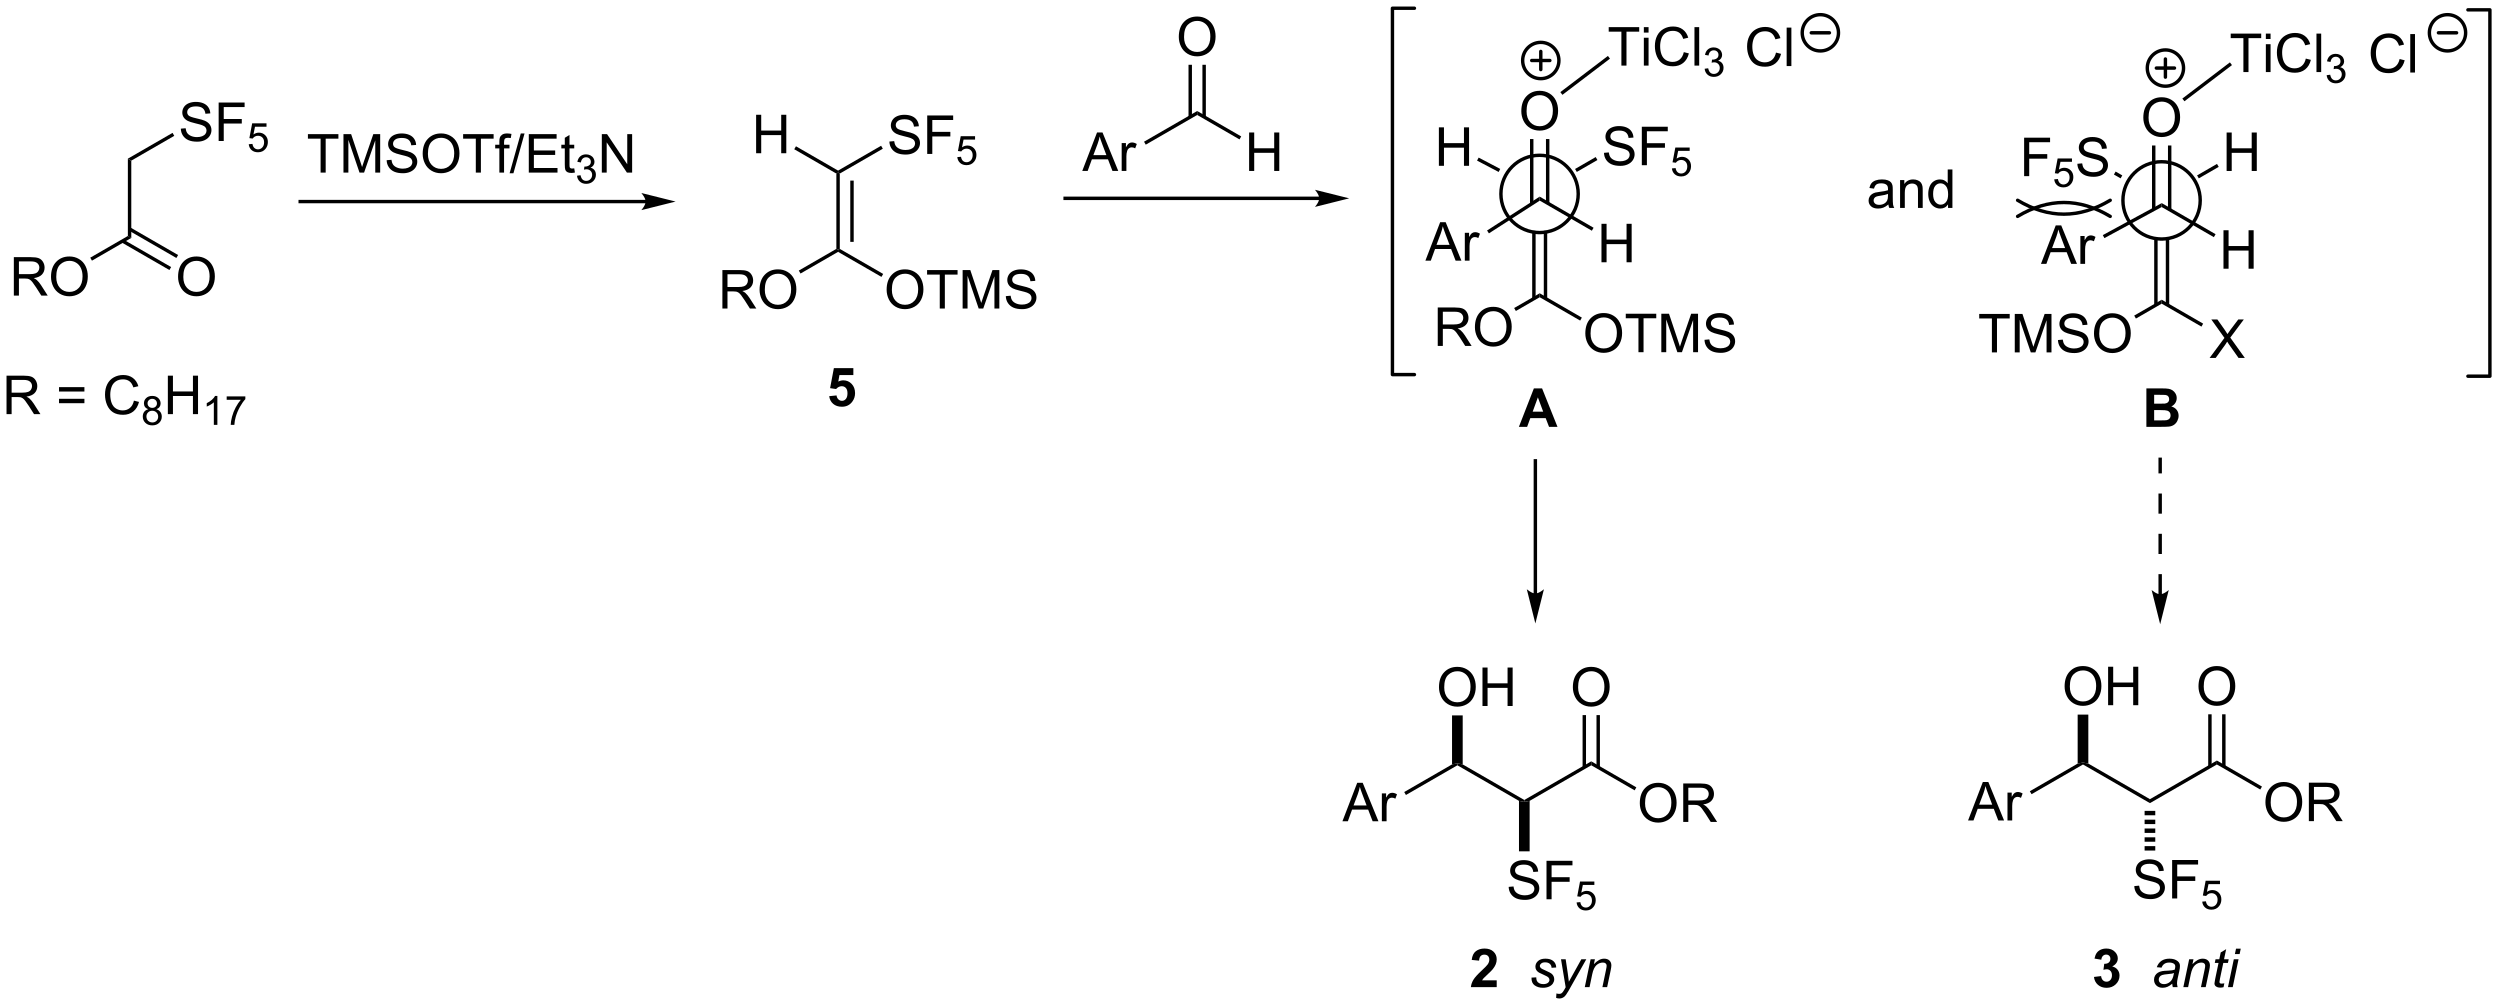 <?xml version="1.0" encoding="UTF-8"?>
<!DOCTYPE svg PUBLIC '-//W3C//DTD SVG 1.0//EN'
          'http://www.w3.org/TR/2001/REC-SVG-20010904/DTD/svg10.dtd'>
<svg stroke-dasharray="none" shape-rendering="auto" xmlns="http://www.w3.org/2000/svg" font-family="'Dialog'" text-rendering="auto" width="1021" fill-opacity="1" color-interpolation="auto" color-rendering="auto" preserveAspectRatio="xMidYMid meet" font-size="12px" viewBox="0 0 1021 411" fill="black" xmlns:xlink="http://www.w3.org/1999/xlink" stroke="black" image-rendering="auto" stroke-miterlimit="10" stroke-linecap="square" stroke-linejoin="miter" font-style="normal" stroke-width="1" height="411" stroke-dashoffset="0" font-weight="normal" stroke-opacity="1"
><!--Generated by the Batik Graphics2D SVG Generator--><defs id="genericDefs"
  /><g
  ><defs id="defs1"
    ><clipPath clipPathUnits="userSpaceOnUse" id="clipPath1"
      ><path d="M1.281 0.633 L383.863 0.633 L383.863 154.545 L1.281 154.545 L1.281 0.633 Z"
      /></clipPath
      ><clipPath clipPathUnits="userSpaceOnUse" id="clipPath2"
      ><path d="M0.658 -0.759 L0.658 148.874 L372.602 148.874 L372.602 -0.759 Z"
      /></clipPath
    ></defs
    ><g transform="scale(2.667,2.667) translate(-1.281,-0.633) matrix(1.029,0,0,1.029,0.604,1.413)"
    ><path d="M19.686 22.87 L20.196 23.165 L20.196 34.673 L19.686 34.379 Z" stroke="none" clip-path="url(#clipPath2)"
    /></g
    ><g transform="matrix(2.743,0,0,2.743,-1.805,2.082)"
    ><path d="M27.58 18.397 L28.296 18.334 Q28.346 18.764 28.53 19.04 Q28.718 19.316 29.108 19.485 Q29.499 19.655 29.986 19.655 Q30.421 19.655 30.752 19.527 Q31.085 19.397 31.247 19.173 Q31.408 18.949 31.408 18.683 Q31.408 18.413 31.252 18.212 Q31.096 18.011 30.736 17.873 Q30.507 17.785 29.718 17.595 Q28.929 17.405 28.611 17.238 Q28.202 17.022 27.999 16.704 Q27.799 16.386 27.799 15.991 Q27.799 15.558 28.043 15.181 Q28.291 14.803 28.762 14.608 Q29.236 14.412 29.814 14.412 Q30.452 14.412 30.937 14.618 Q31.424 14.824 31.684 15.222 Q31.947 15.621 31.968 16.123 L31.241 16.178 Q31.181 15.636 30.843 15.36 Q30.507 15.082 29.846 15.082 Q29.158 15.082 28.843 15.334 Q28.53 15.584 28.53 15.941 Q28.53 16.248 28.752 16.449 Q28.971 16.647 29.895 16.858 Q30.82 17.066 31.163 17.222 Q31.663 17.451 31.9 17.806 Q32.14 18.16 32.14 18.621 Q32.14 19.076 31.877 19.483 Q31.616 19.886 31.124 20.113 Q30.635 20.337 30.023 20.337 Q29.244 20.337 28.718 20.11 Q28.195 19.881 27.895 19.428 Q27.596 18.972 27.58 18.397 ZM33.213 20.238 L33.213 14.511 L37.077 14.511 L37.077 15.186 L33.971 15.186 L33.971 16.959 L36.658 16.959 L36.658 17.636 L33.971 17.636 L33.971 20.238 L33.213 20.238 Z" stroke="none" clip-path="url(#clipPath2)"
    /></g
    ><g transform="matrix(2.743,0,0,2.743,-1.805,2.082)"
    ><path d="M37.693 20.713 L38.246 20.666 Q38.308 21.07 38.531 21.273 Q38.756 21.477 39.072 21.477 Q39.453 21.477 39.717 21.19 Q39.98 20.902 39.98 20.428 Q39.98 19.977 39.726 19.717 Q39.474 19.455 39.064 19.455 Q38.808 19.455 38.603 19.572 Q38.398 19.688 38.281 19.871 L37.787 19.807 L38.203 17.602 L40.338 17.602 L40.338 18.106 L38.625 18.106 L38.392 19.26 Q38.779 18.99 39.205 18.99 Q39.767 18.99 40.154 19.381 Q40.541 19.77 40.541 20.381 Q40.541 20.965 40.201 21.389 Q39.787 21.912 39.072 21.912 Q38.486 21.912 38.115 21.584 Q37.746 21.254 37.693 20.713 Z" stroke="none" clip-path="url(#clipPath2)"
    /></g
    ><g transform="matrix(2.743,0,0,2.743,-1.805,2.082)"
    ><path d="M20.196 23.165 L19.686 22.87 L26.348 19.024 L26.603 19.466 Z" stroke="none" clip-path="url(#clipPath2)"
    /></g
    ><g transform="matrix(2.743,0,0,2.743,-1.805,2.082)"
    ><path d="M27.171 40.466 Q27.171 39.039 27.937 38.234 Q28.702 37.427 29.913 37.427 Q30.705 37.427 31.34 37.807 Q31.978 38.185 32.312 38.862 Q32.648 39.539 32.648 40.398 Q32.648 41.271 32.296 41.958 Q31.945 42.646 31.299 43 Q30.655 43.354 29.908 43.354 Q29.101 43.354 28.463 42.964 Q27.827 42.57 27.499 41.896 Q27.171 41.219 27.171 40.466 ZM27.952 40.477 Q27.952 41.513 28.507 42.109 Q29.064 42.703 29.905 42.703 Q30.76 42.703 31.312 42.102 Q31.866 41.5 31.866 40.396 Q31.866 39.695 31.629 39.175 Q31.392 38.654 30.937 38.367 Q30.483 38.078 29.916 38.078 Q29.111 38.078 28.53 38.633 Q27.952 39.185 27.952 40.477 Z" stroke="none" clip-path="url(#clipPath2)"
    /></g
    ><g transform="matrix(2.743,0,0,2.743,-1.805,2.082)"
    ><path d="M18.778 35.345 L25.882 39.446 L26.137 39.005 L19.033 34.903 ZM19.814 33.551 L26.918 37.652 L27.173 37.211 L20.069 33.109 Z" stroke="none" clip-path="url(#clipPath2)"
    /></g
    ><g transform="matrix(2.743,0,0,2.743,-1.805,2.082)"
    ><path d="M2.718 43.255 L2.718 37.529 L5.257 37.529 Q6.023 37.529 6.421 37.682 Q6.819 37.836 7.056 38.227 Q7.296 38.617 7.296 39.091 Q7.296 39.701 6.9 40.12 Q6.507 40.536 5.681 40.648 Q5.984 40.794 6.14 40.935 Q6.471 41.24 6.767 41.695 L7.765 43.255 L6.812 43.255 L6.054 42.063 Q5.721 41.547 5.504 41.273 Q5.291 41 5.122 40.891 Q4.952 40.781 4.775 40.74 Q4.648 40.711 4.353 40.711 L3.476 40.711 L3.476 43.255 L2.718 43.255 ZM3.476 40.055 L5.103 40.055 Q5.624 40.055 5.916 39.948 Q6.21 39.841 6.361 39.604 Q6.515 39.367 6.515 39.091 Q6.515 38.685 6.218 38.425 Q5.924 38.161 5.288 38.161 L3.476 38.161 L3.476 40.055 ZM8.253 40.466 Q8.253 39.039 9.019 38.234 Q9.784 37.427 10.995 37.427 Q11.787 37.427 12.422 37.807 Q13.06 38.185 13.394 38.862 Q13.73 39.539 13.73 40.398 Q13.73 41.271 13.378 41.958 Q13.027 42.646 12.381 43 Q11.737 43.354 10.99 43.354 Q10.183 43.354 9.545 42.964 Q8.909 42.57 8.581 41.896 Q8.253 41.219 8.253 40.466 ZM9.034 40.477 Q9.034 41.513 9.589 42.109 Q10.146 42.703 10.987 42.703 Q11.842 42.703 12.394 42.102 Q12.948 41.5 12.948 40.396 Q12.948 39.695 12.711 39.175 Q12.474 38.654 12.019 38.367 Q11.566 38.078 10.998 38.078 Q10.193 38.078 9.612 38.633 Q9.034 39.185 9.034 40.477 Z" stroke="none" clip-path="url(#clipPath2)"
    /></g
    ><g transform="matrix(2.743,0,0,2.743,-1.805,2.082)"
    ><path d="M19.686 34.379 L20.196 34.673 L14.349 38.049 L14.094 37.607 Z" stroke="none" clip-path="url(#clipPath2)"
    /></g
    ><g transform="matrix(2.743,0,0,2.743,-1.805,2.082)"
    ><path d="M96.784 28.996 L45.356 28.996 L45.101 28.996 L45.101 29.506 L45.356 29.506 L96.784 29.506 L97.039 29.506 L97.039 28.996 L96.784 28.996 ZM101.248 29.251 L96.146 27.976 C96.146 27.976 96.784 28.693 96.784 29.251 C96.784 29.809 96.146 30.527 96.146 30.527 Z" stroke="none" clip-path="url(#clipPath2)"
    /></g
    ><g transform="matrix(2.743,0,0,2.743,-1.805,2.082)"
    ><path d="M48.391 24.935 L48.391 19.883 L46.503 19.883 L46.503 19.209 L51.042 19.209 L51.042 19.883 L49.148 19.883 L49.148 24.935 L48.391 24.935 ZM51.796 24.935 L51.796 19.209 L52.936 19.209 L54.293 23.264 Q54.481 23.829 54.566 24.11 Q54.663 23.797 54.871 23.193 L56.241 19.209 L57.262 19.209 L57.262 24.935 L56.53 24.935 L56.53 20.141 L54.866 24.935 L54.184 24.935 L52.527 20.06 L52.527 24.935 L51.796 24.935 ZM58.225 23.094 L58.941 23.032 Q58.991 23.461 59.176 23.738 Q59.363 24.014 59.754 24.183 Q60.145 24.352 60.632 24.352 Q61.066 24.352 61.397 24.224 Q61.731 24.094 61.892 23.87 Q62.053 23.646 62.053 23.381 Q62.053 23.11 61.897 22.909 Q61.741 22.709 61.382 22.571 Q61.152 22.482 60.363 22.292 Q59.574 22.102 59.257 21.935 Q58.848 21.719 58.645 21.401 Q58.444 21.084 58.444 20.688 Q58.444 20.256 58.689 19.878 Q58.936 19.5 59.408 19.305 Q59.882 19.11 60.46 19.11 Q61.098 19.11 61.582 19.316 Q62.069 19.521 62.33 19.92 Q62.593 20.318 62.613 20.821 L61.887 20.875 Q61.827 20.334 61.488 20.058 Q61.152 19.779 60.491 19.779 Q59.803 19.779 59.488 20.032 Q59.176 20.282 59.176 20.639 Q59.176 20.946 59.397 21.146 Q59.616 21.344 60.541 21.555 Q61.465 21.764 61.809 21.92 Q62.309 22.149 62.546 22.503 Q62.785 22.857 62.785 23.318 Q62.785 23.774 62.522 24.18 Q62.262 24.584 61.77 24.81 Q61.28 25.034 60.668 25.034 Q59.889 25.034 59.363 24.808 Q58.84 24.579 58.541 24.125 Q58.241 23.67 58.225 23.094 ZM63.59 22.146 Q63.59 20.719 64.356 19.915 Q65.121 19.107 66.332 19.107 Q67.124 19.107 67.759 19.488 Q68.397 19.865 68.731 20.542 Q69.067 21.219 69.067 22.079 Q69.067 22.951 68.715 23.639 Q68.363 24.326 67.718 24.68 Q67.074 25.034 66.327 25.034 Q65.52 25.034 64.882 24.644 Q64.246 24.25 63.918 23.576 Q63.59 22.899 63.59 22.146 ZM64.371 22.157 Q64.371 23.193 64.926 23.79 Q65.483 24.383 66.324 24.383 Q67.178 24.383 67.731 23.782 Q68.285 23.18 68.285 22.076 Q68.285 21.375 68.048 20.855 Q67.811 20.334 67.356 20.047 Q66.902 19.758 66.335 19.758 Q65.53 19.758 64.949 20.313 Q64.371 20.865 64.371 22.157 ZM71.5 24.935 L71.5 19.883 L69.612 19.883 L69.612 19.209 L74.151 19.209 L74.151 19.883 L72.258 19.883 L72.258 24.935 L71.5 24.935 ZM75.007 24.935 L75.007 21.334 L74.387 21.334 L74.387 20.787 L75.007 20.787 L75.007 20.344 Q75.007 19.928 75.082 19.724 Q75.184 19.451 75.439 19.282 Q75.694 19.11 76.155 19.11 Q76.452 19.11 76.811 19.18 L76.707 19.795 Q76.488 19.756 76.293 19.756 Q75.973 19.756 75.84 19.894 Q75.707 20.029 75.707 20.404 L75.707 20.787 L76.514 20.787 L76.514 21.334 L75.707 21.334 L75.707 24.935 L75.007 24.935 ZM76.534 25.034 L78.195 19.11 L78.758 19.11 L77.102 25.034 L76.534 25.034 ZM79.389 24.935 L79.389 19.209 L83.53 19.209 L83.53 19.883 L80.147 19.883 L80.147 21.639 L83.317 21.639 L83.317 22.31 L80.147 22.31 L80.147 24.258 L83.663 24.258 L83.663 24.935 L79.389 24.935 ZM86.155 24.305 L86.257 24.928 Q85.96 24.99 85.725 24.99 Q85.343 24.99 85.132 24.87 Q84.921 24.748 84.835 24.55 Q84.749 24.352 84.749 23.719 L84.749 21.334 L84.233 21.334 L84.233 20.787 L84.749 20.787 L84.749 19.758 L85.449 19.336 L85.449 20.787 L86.155 20.787 L86.155 21.334 L85.449 21.334 L85.449 23.758 Q85.449 24.06 85.486 24.146 Q85.522 24.232 85.606 24.284 Q85.692 24.334 85.848 24.334 Q85.965 24.334 86.155 24.305 Z" stroke="none" clip-path="url(#clipPath2)"
    /></g
    ><g transform="matrix(2.743,0,0,2.743,-1.805,2.082)"
    ><path d="M86.567 25.401 L87.094 25.33 Q87.186 25.779 87.403 25.977 Q87.622 26.174 87.936 26.174 Q88.307 26.174 88.563 25.916 Q88.821 25.658 88.821 25.278 Q88.821 24.914 88.583 24.68 Q88.347 24.444 87.979 24.444 Q87.831 24.444 87.608 24.502 L87.667 24.039 Q87.719 24.045 87.751 24.045 Q88.089 24.045 88.358 23.869 Q88.628 23.694 88.628 23.326 Q88.628 23.037 88.43 22.848 Q88.235 22.657 87.925 22.657 Q87.616 22.657 87.411 22.85 Q87.206 23.043 87.147 23.43 L86.62 23.336 Q86.718 22.805 87.059 22.514 Q87.403 22.223 87.913 22.223 Q88.264 22.223 88.559 22.373 Q88.856 22.524 89.013 22.785 Q89.169 23.045 89.169 23.338 Q89.169 23.617 89.018 23.846 Q88.87 24.075 88.577 24.209 Q88.958 24.297 89.169 24.575 Q89.38 24.85 89.38 25.266 Q89.38 25.828 88.969 26.221 Q88.559 26.612 87.932 26.612 Q87.368 26.612 86.993 26.276 Q86.62 25.938 86.567 25.401 Z" stroke="none" clip-path="url(#clipPath2)"
    /></g
    ><g transform="matrix(2.743,0,0,2.743,-1.805,2.082)"
    ><path d="M90.262 24.935 L90.262 19.209 L91.04 19.209 L94.048 23.704 L94.048 19.209 L94.775 19.209 L94.775 24.935 L93.996 24.935 L90.988 20.435 L90.988 24.935 L90.262 24.935 Z" stroke="none" clip-path="url(#clipPath2)"
    /></g
    ><g transform="matrix(2.743,0,0,2.743,-1.805,2.082)"
    ><path d="M125.182 25.083 L125.437 24.935 L125.692 25.083 L125.692 36.297 L125.437 36.444 L125.182 36.297 ZM127.254 26.131 L127.254 35.248 L127.764 35.248 L127.764 26.131 Z" stroke="none" clip-path="url(#clipPath2)"
    /></g
    ><g transform="matrix(2.743,0,0,2.743,-1.805,2.082)"
    ><path d="M113.236 22.056 L113.236 16.329 L113.994 16.329 L113.994 18.681 L116.971 18.681 L116.971 16.329 L117.728 16.329 L117.728 22.056 L116.971 22.056 L116.971 19.356 L113.994 19.356 L113.994 22.056 L113.236 22.056 Z" stroke="none" clip-path="url(#clipPath2)"
    /></g
    ><g transform="matrix(2.743,0,0,2.743,-1.805,2.082)"
    ><path d="M125.437 24.641 L125.437 24.935 L125.182 25.083 L118.912 21.463 L119.168 21.021 Z" stroke="none" clip-path="url(#clipPath2)"
    /></g
    ><g transform="matrix(2.743,0,0,2.743,-1.805,2.082)"
    ><path d="M133.076 20.315 L133.792 20.253 Q133.842 20.682 134.026 20.958 Q134.214 21.234 134.605 21.404 Q134.995 21.573 135.482 21.573 Q135.917 21.573 136.248 21.445 Q136.581 21.315 136.743 21.091 Q136.904 20.867 136.904 20.601 Q136.904 20.331 136.748 20.13 Q136.592 19.93 136.232 19.791 Q136.003 19.703 135.214 19.513 Q134.425 19.323 134.107 19.156 Q133.698 18.94 133.495 18.622 Q133.295 18.305 133.295 17.909 Q133.295 17.476 133.54 17.099 Q133.787 16.721 134.258 16.526 Q134.732 16.331 135.31 16.331 Q135.948 16.331 136.433 16.536 Q136.92 16.742 137.18 17.14 Q137.443 17.539 137.464 18.041 L136.737 18.096 Q136.678 17.555 136.339 17.279 Q136.003 17 135.342 17 Q134.654 17 134.339 17.253 Q134.026 17.503 134.026 17.859 Q134.026 18.166 134.248 18.367 Q134.467 18.565 135.391 18.776 Q136.316 18.984 136.659 19.14 Q137.159 19.37 137.396 19.724 Q137.636 20.078 137.636 20.539 Q137.636 20.995 137.373 21.401 Q137.112 21.805 136.62 22.031 Q136.131 22.255 135.519 22.255 Q134.74 22.255 134.214 22.029 Q133.691 21.799 133.391 21.346 Q133.092 20.89 133.076 20.315 ZM138.709 22.156 L138.709 16.43 L142.573 16.43 L142.573 17.104 L139.467 17.104 L139.467 18.878 L142.154 18.878 L142.154 19.555 L139.467 19.555 L139.467 22.156 L138.709 22.156 Z" stroke="none" clip-path="url(#clipPath2)"
    /></g
    ><g transform="matrix(2.743,0,0,2.743,-1.805,2.082)"
    ><path d="M143.189 22.631 L143.742 22.584 Q143.804 22.988 144.027 23.192 Q144.252 23.395 144.568 23.395 Q144.949 23.395 145.213 23.108 Q145.476 22.821 145.476 22.346 Q145.476 21.895 145.222 21.635 Q144.971 21.373 144.56 21.373 Q144.304 21.373 144.1 21.491 Q143.894 21.606 143.777 21.789 L143.283 21.725 L143.699 19.52 L145.834 19.52 L145.834 20.024 L144.121 20.024 L143.888 21.178 Q144.275 20.908 144.701 20.908 Q145.263 20.908 145.65 21.299 Q146.037 21.688 146.037 22.299 Q146.037 22.883 145.697 23.307 Q145.283 23.83 144.568 23.83 Q143.982 23.83 143.611 23.502 Q143.242 23.172 143.189 22.631 Z" stroke="none" clip-path="url(#clipPath2)"
    /></g
    ><g transform="matrix(2.743,0,0,2.743,-1.805,2.082)"
    ><path d="M125.692 25.083 L125.437 24.935 L125.437 24.641 L131.844 20.942 L132.099 21.384 Z" stroke="none" clip-path="url(#clipPath2)"
    /></g
    ><g transform="matrix(2.743,0,0,2.743,-1.805,2.082)"
    ><path d="M108.214 45.173 L108.214 39.447 L110.753 39.447 Q111.519 39.447 111.917 39.6 Q112.316 39.754 112.553 40.145 Q112.792 40.535 112.792 41.009 Q112.792 41.619 112.396 42.038 Q112.003 42.455 111.178 42.567 Q111.48 42.712 111.636 42.853 Q111.967 43.158 112.263 43.614 L113.261 45.173 L112.308 45.173 L111.55 43.981 Q111.217 43.465 111.001 43.192 Q110.787 42.918 110.618 42.809 Q110.448 42.699 110.271 42.658 Q110.144 42.629 109.849 42.629 L108.972 42.629 L108.972 45.173 L108.214 45.173 ZM108.972 41.973 L110.599 41.973 Q111.12 41.973 111.412 41.866 Q111.706 41.759 111.857 41.522 Q112.011 41.285 112.011 41.009 Q112.011 40.603 111.714 40.343 Q111.42 40.08 110.784 40.08 L108.972 40.08 L108.972 41.973 ZM113.749 42.384 Q113.749 40.957 114.515 40.153 Q115.28 39.345 116.491 39.345 Q117.283 39.345 117.918 39.725 Q118.556 40.103 118.89 40.78 Q119.226 41.457 119.226 42.317 Q119.226 43.189 118.874 43.877 Q118.523 44.564 117.877 44.918 Q117.234 45.272 116.486 45.272 Q115.679 45.272 115.041 44.882 Q114.405 44.489 114.077 43.814 Q113.749 43.137 113.749 42.384 ZM114.53 42.395 Q114.53 43.431 115.085 44.028 Q115.642 44.621 116.484 44.621 Q117.338 44.621 117.89 44.02 Q118.445 43.418 118.445 42.314 Q118.445 41.614 118.207 41.093 Q117.971 40.572 117.515 40.285 Q117.062 39.996 116.494 39.996 Q115.689 39.996 115.109 40.551 Q114.53 41.103 114.53 42.395 Z" stroke="none" clip-path="url(#clipPath2)"
    /></g
    ><g transform="matrix(2.743,0,0,2.743,-1.805,2.082)"
    ><path d="M125.182 36.297 L125.437 36.444 L125.437 36.739 L119.846 39.967 L119.59 39.525 Z" stroke="none" clip-path="url(#clipPath2)"
    /></g
    ><g transform="matrix(2.743,0,0,2.743,-1.805,2.082)"
    ><path d="M132.667 42.384 Q132.667 40.957 133.433 40.153 Q134.198 39.345 135.409 39.345 Q136.201 39.345 136.836 39.725 Q137.474 40.103 137.808 40.78 Q138.144 41.457 138.144 42.317 Q138.144 43.189 137.792 43.877 Q137.441 44.564 136.795 44.918 Q136.151 45.272 135.404 45.272 Q134.597 45.272 133.959 44.882 Q133.323 44.489 132.995 43.814 Q132.667 43.137 132.667 42.384 ZM133.448 42.395 Q133.448 43.431 134.003 44.028 Q134.56 44.621 135.401 44.621 Q136.256 44.621 136.808 44.02 Q137.362 43.418 137.362 42.314 Q137.362 41.614 137.125 41.093 Q136.888 40.572 136.433 40.285 Q135.98 39.996 135.412 39.996 Q134.607 39.996 134.026 40.551 Q133.448 41.103 133.448 42.395 ZM140.577 45.173 L140.577 40.121 L138.689 40.121 L138.689 39.447 L143.228 39.447 L143.228 40.121 L141.335 40.121 L141.335 45.173 L140.577 45.173 ZM143.982 45.173 L143.982 39.447 L145.123 39.447 L146.48 43.502 Q146.667 44.067 146.753 44.348 Q146.849 44.035 147.058 43.431 L148.428 39.447 L149.448 39.447 L149.448 45.173 L148.717 45.173 L148.717 40.379 L147.053 45.173 L146.37 45.173 L144.714 40.298 L144.714 45.173 L143.982 45.173 ZM150.412 43.332 L151.128 43.27 Q151.178 43.699 151.362 43.975 Q151.55 44.252 151.941 44.421 Q152.331 44.59 152.818 44.59 Q153.253 44.59 153.584 44.462 Q153.917 44.332 154.079 44.108 Q154.24 43.884 154.24 43.619 Q154.24 43.348 154.084 43.147 Q153.928 42.947 153.568 42.809 Q153.339 42.72 152.55 42.53 Q151.761 42.34 151.443 42.173 Q151.034 41.957 150.831 41.639 Q150.631 41.322 150.631 40.926 Q150.631 40.494 150.875 40.116 Q151.123 39.739 151.594 39.543 Q152.068 39.348 152.646 39.348 Q153.284 39.348 153.769 39.554 Q154.256 39.759 154.516 40.158 Q154.779 40.556 154.8 41.059 L154.073 41.114 Q154.013 40.572 153.675 40.296 Q153.339 40.017 152.678 40.017 Q151.99 40.017 151.675 40.27 Q151.362 40.52 151.362 40.877 Q151.362 41.184 151.584 41.384 Q151.803 41.582 152.727 41.793 Q153.651 42.002 153.995 42.158 Q154.495 42.387 154.732 42.741 Q154.972 43.095 154.972 43.556 Q154.972 44.012 154.709 44.418 Q154.448 44.822 153.956 45.048 Q153.467 45.272 152.855 45.272 Q152.076 45.272 151.55 45.046 Q151.026 44.817 150.727 44.364 Q150.428 43.908 150.412 43.332 Z" stroke="none" clip-path="url(#clipPath2)"
    /></g
    ><g transform="matrix(2.743,0,0,2.743,-1.805,2.082)"
    ><path d="M125.437 36.739 L125.437 36.444 L125.692 36.297 L132.151 40.026 L131.896 40.467 Z" stroke="none" clip-path="url(#clipPath2)"
    /></g
    ><g transform="matrix(2.743,0,0,2.743,-1.805,2.082)"
    ><path d="M197.076 28.517 L159.244 28.517 L158.989 28.517 L158.989 29.027 L159.244 29.027 L197.076 29.027 L197.331 29.027 L197.331 28.517 L197.076 28.517 ZM201.54 28.772 L196.438 27.496 C196.438 27.496 197.076 28.214 197.076 28.772 C197.076 29.33 196.438 30.047 196.438 30.047 Z" stroke="none" clip-path="url(#clipPath2)"
    /></g
    ><g transform="matrix(2.743,0,0,2.743,-1.805,2.082)"
    ><path d="M176.168 4.741 Q176.168 3.314 176.933 2.51 Q177.699 1.702 178.91 1.702 Q179.702 1.702 180.337 2.083 Q180.975 2.46 181.308 3.137 Q181.644 3.814 181.644 4.674 Q181.644 5.546 181.293 6.234 Q180.941 6.921 180.295 7.275 Q179.652 7.63 178.905 7.63 Q178.097 7.63 177.459 7.239 Q176.824 6.846 176.496 6.171 Q176.168 5.494 176.168 4.741 ZM176.949 4.752 Q176.949 5.788 177.504 6.385 Q178.061 6.978 178.902 6.978 Q179.756 6.978 180.308 6.377 Q180.863 5.775 180.863 4.671 Q180.863 3.971 180.626 3.45 Q180.389 2.929 179.933 2.643 Q179.48 2.353 178.912 2.353 Q178.108 2.353 177.527 2.908 Q176.949 3.46 176.949 4.752 Z" stroke="none" clip-path="url(#clipPath2)"
    /></g
    ><g transform="matrix(2.743,0,0,2.743,-1.805,2.082)"
    ><path d="M177.614 8.886 L177.614 16.662 L178.124 16.662 L178.124 8.886 ZM179.685 8.886 L179.685 16.662 L180.196 16.662 L180.196 8.886 Z" stroke="none" clip-path="url(#clipPath2)"
    /></g
    ><g transform="matrix(2.743,0,0,2.743,-1.805,2.082)"
    ><path d="M161.792 24.694 L163.993 18.967 L164.81 18.967 L167.154 24.694 L166.289 24.694 L165.623 22.959 L163.227 22.959 L162.599 24.694 L161.792 24.694 ZM163.446 22.342 L165.388 22.342 L164.789 20.756 Q164.516 20.032 164.383 19.569 Q164.274 20.118 164.076 20.662 L163.446 22.342 ZM167.662 24.694 L167.662 20.545 L168.295 20.545 L168.295 21.173 Q168.537 20.733 168.74 20.592 Q168.946 20.451 169.193 20.451 Q169.547 20.451 169.914 20.678 L169.672 21.329 Q169.414 21.178 169.157 21.178 Q168.927 21.178 168.743 21.316 Q168.56 21.454 168.482 21.701 Q168.365 22.076 168.365 22.522 L168.365 24.694 L167.662 24.694 Z" stroke="none" clip-path="url(#clipPath2)"
    /></g
    ><g transform="matrix(2.743,0,0,2.743,-1.805,2.082)"
    ><path d="M178.905 15.77 L178.905 16.359 L171.246 20.781 L170.991 20.339 Z" stroke="none" clip-path="url(#clipPath2)"
    /></g
    ><g transform="matrix(2.743,0,0,2.743,-1.805,2.082)"
    ><path d="M186.637 24.694 L186.637 18.967 L187.395 18.967 L187.395 21.319 L190.371 21.319 L190.371 18.967 L191.129 18.967 L191.129 24.694 L190.371 24.694 L190.371 21.993 L187.395 21.993 L187.395 24.694 L186.637 24.694 Z" stroke="none" clip-path="url(#clipPath2)"
    /></g
    ><g transform="matrix(2.743,0,0,2.743,-1.805,2.082)"
    ><path d="M178.905 16.359 L178.905 15.77 L185.461 19.555 L185.206 19.997 Z" stroke="none" clip-path="url(#clipPath2)"
    /></g
    ><g transform="matrix(2.743,0,0,2.743,-1.805,2.082)"
    ><path d="M228.403 118.48 L227.61 118.644 L227.61 118.349 L237.576 112.595 L237.576 113.184 Z" stroke="none" clip-path="url(#clipPath2)"
    /></g
    ><g transform="matrix(2.743,0,0,2.743,-1.805,2.082)"
    ><path d="M244.806 118.83 Q244.806 117.403 245.572 116.598 Q246.338 115.791 247.548 115.791 Q248.34 115.791 248.976 116.171 Q249.613 116.549 249.947 117.226 Q250.283 117.903 250.283 118.762 Q250.283 119.635 249.931 120.322 Q249.58 121.01 248.934 121.364 Q248.291 121.718 247.543 121.718 Q246.736 121.718 246.098 121.327 Q245.463 120.934 245.134 120.26 Q244.806 119.582 244.806 118.83 ZM245.588 118.84 Q245.588 119.877 246.142 120.473 Q246.699 121.067 247.541 121.067 Q248.395 121.067 248.947 120.465 Q249.501 119.864 249.501 118.76 Q249.501 118.059 249.265 117.538 Q249.028 117.017 248.572 116.731 Q248.119 116.442 247.551 116.442 Q246.746 116.442 246.166 116.996 Q245.588 117.549 245.588 118.84 ZM251.271 121.619 L251.271 115.892 L253.81 115.892 Q254.576 115.892 254.974 116.046 Q255.373 116.2 255.61 116.59 Q255.849 116.981 255.849 117.455 Q255.849 118.064 255.453 118.484 Q255.06 118.9 254.235 119.012 Q254.537 119.158 254.693 119.299 Q255.024 119.603 255.321 120.059 L256.318 121.619 L255.365 121.619 L254.607 120.426 Q254.274 119.911 254.058 119.637 Q253.844 119.364 253.675 119.254 Q253.505 119.145 253.328 119.103 Q253.201 119.075 252.906 119.075 L252.029 119.075 L252.029 121.619 L251.271 121.619 ZM252.029 118.418 L253.656 118.418 Q254.177 118.418 254.469 118.312 Q254.763 118.205 254.914 117.968 Q255.068 117.731 255.068 117.455 Q255.068 117.049 254.771 116.788 Q254.477 116.525 253.841 116.525 L252.029 116.525 L252.029 118.418 Z" stroke="none" clip-path="url(#clipPath2)"
    /></g
    ><g transform="matrix(2.743,0,0,2.743,-1.805,2.082)"
    ><path d="M237.576 113.184 L237.576 112.595 L244.29 116.471 L244.035 116.913 Z" stroke="none" clip-path="url(#clipPath2)"
    /></g
    ><g transform="matrix(2.743,0,0,2.743,-1.805,2.082)"
    ><path d="M234.839 101.567 Q234.839 100.14 235.605 99.335 Q236.371 98.528 237.582 98.528 Q238.373 98.528 239.009 98.908 Q239.647 99.286 239.98 99.963 Q240.316 100.64 240.316 101.499 Q240.316 102.371 239.964 103.059 Q239.613 103.746 238.967 104.101 Q238.324 104.455 237.576 104.455 Q236.769 104.455 236.131 104.064 Q235.496 103.671 235.167 102.996 Q234.839 102.319 234.839 101.567 ZM235.621 101.577 Q235.621 102.614 236.175 103.21 Q236.733 103.804 237.574 103.804 Q238.428 103.804 238.98 103.202 Q239.535 102.601 239.535 101.496 Q239.535 100.796 239.298 100.275 Q239.061 99.754 238.605 99.468 Q238.152 99.179 237.584 99.179 Q236.78 99.179 236.199 99.734 Q235.621 100.286 235.621 101.577 Z" stroke="none" clip-path="url(#clipPath2)"
    /></g
    ><g transform="matrix(2.743,0,0,2.743,-1.805,2.082)"
    ><path d="M238.867 113.487 L238.867 105.711 L238.357 105.711 L238.357 113.487 ZM236.796 113.487 L236.796 105.711 L236.286 105.711 L236.286 113.487 Z" stroke="none" clip-path="url(#clipPath2)"
    /></g
    ><g transform="matrix(2.743,0,0,2.743,-1.805,2.082)"
    ><path d="M227.61 118.349 L227.61 118.644 L226.816 118.48 L217.643 113.184 L217.643 112.889 L218.437 113.053 Z" stroke="none" clip-path="url(#clipPath2)"
    /></g
    ><g transform="matrix(2.743,0,0,2.743,-1.805,2.082)"
    ><path d="M225.281 131.286 L225.998 131.224 Q226.047 131.654 226.232 131.93 Q226.419 132.206 226.81 132.375 Q227.201 132.544 227.688 132.544 Q228.123 132.544 228.453 132.417 Q228.787 132.286 228.948 132.062 Q229.11 131.838 229.11 131.573 Q229.11 131.302 228.953 131.101 Q228.797 130.901 228.438 130.763 Q228.209 130.674 227.419 130.484 Q226.63 130.294 226.313 130.127 Q225.904 129.911 225.701 129.594 Q225.5 129.276 225.5 128.88 Q225.5 128.448 225.745 128.07 Q225.992 127.693 226.464 127.497 Q226.938 127.302 227.516 127.302 Q228.154 127.302 228.638 127.508 Q229.125 127.713 229.386 128.112 Q229.649 128.51 229.669 129.013 L228.943 129.068 Q228.883 128.526 228.544 128.25 Q228.209 127.971 227.547 127.971 Q226.86 127.971 226.544 128.224 Q226.232 128.474 226.232 128.831 Q226.232 129.138 226.453 129.338 Q226.672 129.536 227.597 129.747 Q228.521 129.956 228.865 130.112 Q229.365 130.341 229.602 130.695 Q229.841 131.049 229.841 131.51 Q229.841 131.966 229.578 132.372 Q229.318 132.776 228.826 133.002 Q228.336 133.226 227.724 133.226 Q226.946 133.226 226.419 133 Q225.896 132.771 225.597 132.318 Q225.297 131.862 225.281 131.286 ZM230.914 133.127 L230.914 127.401 L234.779 127.401 L234.779 128.075 L231.672 128.075 L231.672 129.849 L234.36 129.849 L234.36 130.526 L231.672 130.526 L231.672 133.127 L230.914 133.127 Z" stroke="none" clip-path="url(#clipPath2)"
    /></g
    ><g transform="matrix(2.743,0,0,2.743,-1.805,2.082)"
    ><path d="M235.395 133.602 L235.947 133.556 Q236.01 133.96 236.233 134.163 Q236.457 134.366 236.774 134.366 Q237.155 134.366 237.418 134.079 Q237.682 133.792 237.682 133.317 Q237.682 132.866 237.428 132.606 Q237.176 132.345 236.766 132.345 Q236.51 132.345 236.305 132.462 Q236.1 132.577 235.983 132.761 L235.489 132.696 L235.905 130.491 L238.039 130.491 L238.039 130.995 L236.326 130.995 L236.094 132.149 Q236.481 131.88 236.906 131.88 Q237.469 131.88 237.856 132.27 Q238.243 132.659 238.243 133.27 Q238.243 133.854 237.903 134.278 Q237.489 134.802 236.774 134.802 Q236.188 134.802 235.817 134.474 Q235.447 134.143 235.395 133.602 Z" stroke="none" clip-path="url(#clipPath2)"
    /></g
    ><g transform="matrix(2.743,0,0,2.743,-1.805,2.082)"
    ><path d="M226.816 118.48 L227.61 118.644 L228.403 118.48 L228.403 125.997 L226.816 125.997 Z" stroke="none" clip-path="url(#clipPath2)"
    /></g
    ><g transform="matrix(2.743,0,0,2.743,-1.805,2.082)"
    ><path d="M200.53 121.519 L202.731 115.792 L203.548 115.792 L205.892 121.519 L205.028 121.519 L204.361 119.784 L201.965 119.784 L201.338 121.519 L200.53 121.519 ZM202.184 119.167 L204.127 119.167 L203.528 117.581 Q203.254 116.857 203.121 116.394 Q203.012 116.943 202.814 117.488 L202.184 119.167 ZM206.4 121.519 L206.4 117.371 L207.033 117.371 L207.033 117.998 Q207.275 117.558 207.478 117.417 Q207.684 117.277 207.931 117.277 Q208.286 117.277 208.653 117.503 L208.411 118.154 Q208.153 118.003 207.895 118.003 Q207.666 118.003 207.481 118.141 Q207.298 118.279 207.22 118.527 Q207.103 118.902 207.103 119.347 L207.103 121.519 L206.4 121.519 Z" stroke="none" clip-path="url(#clipPath2)"
    /></g
    ><g transform="matrix(2.743,0,0,2.743,-1.805,2.082)"
    ><path d="M216.849 113.053 L217.643 112.889 L217.643 113.184 L209.984 117.606 L209.729 117.164 Z" stroke="none" clip-path="url(#clipPath2)"
    /></g
    ><g transform="matrix(2.743,0,0,2.743,-1.805,2.082)"
    ><path d="M214.906 101.567 Q214.906 100.14 215.672 99.335 Q216.437 98.528 217.648 98.528 Q218.44 98.528 219.075 98.908 Q219.713 99.286 220.047 99.963 Q220.382 100.64 220.382 101.499 Q220.382 102.371 220.031 103.059 Q219.679 103.746 219.034 104.101 Q218.39 104.455 217.643 104.455 Q216.836 104.455 216.198 104.064 Q215.562 103.671 215.234 102.996 Q214.906 102.319 214.906 101.567 ZM215.687 101.577 Q215.687 102.614 216.242 103.21 Q216.799 103.804 217.64 103.804 Q218.494 103.804 219.047 103.202 Q219.601 102.601 219.601 101.496 Q219.601 100.796 219.364 100.275 Q219.127 99.754 218.672 99.468 Q218.218 99.179 217.651 99.179 Q216.846 99.179 216.265 99.734 Q215.687 100.286 215.687 101.577 ZM221.381 104.356 L221.381 98.629 L222.139 98.629 L222.139 100.981 L225.116 100.981 L225.116 98.629 L225.873 98.629 L225.873 104.356 L225.116 104.356 L225.116 101.655 L222.139 101.655 L222.139 104.356 L221.381 104.356 Z" stroke="none" clip-path="url(#clipPath2)"
    /></g
    ><g transform="matrix(2.743,0,0,2.743,-1.805,2.082)"
    ><path d="M218.437 113.053 L217.643 112.889 L216.849 113.053 L216.849 105.751 L218.437 105.751 Z" stroke="none" clip-path="url(#clipPath2)"
    /></g
    ><g transform="matrix(2.743,0,0,2.743,-1.805,2.082)"
    ><path d="M223.5 145.196 L223.5 146.217 L219.654 146.217 Q219.716 145.639 220.029 145.12 Q220.341 144.602 221.263 143.748 Q222.005 143.055 222.172 142.81 Q222.398 142.469 222.398 142.139 Q222.398 141.771 222.201 141.573 Q222.005 141.376 221.656 141.376 Q221.312 141.376 221.109 141.584 Q220.906 141.79 220.875 142.271 L219.781 142.162 Q219.88 141.256 220.396 140.863 Q220.911 140.467 221.685 140.467 Q222.531 140.467 223.016 140.925 Q223.5 141.381 223.5 142.06 Q223.5 142.446 223.362 142.797 Q223.224 143.146 222.922 143.529 Q222.724 143.782 222.203 144.258 Q221.685 144.735 221.544 144.891 Q221.406 145.047 221.32 145.196 L223.5 145.196 Z" stroke="none" clip-path="url(#clipPath2)"
    /></g
    ><g transform="matrix(2.743,0,0,2.743,-1.805,2.082)"
    ><path d="M228.681 144.797 L229.387 144.756 Q229.387 145.06 229.48 145.277 Q229.574 145.49 229.827 145.628 Q230.079 145.764 230.415 145.764 Q230.884 145.764 231.118 145.576 Q231.353 145.389 231.353 145.133 Q231.353 144.951 231.212 144.787 Q231.066 144.623 230.506 144.383 Q229.946 144.141 229.79 144.045 Q229.527 143.883 229.394 143.667 Q229.262 143.451 229.262 143.17 Q229.262 142.678 229.652 142.326 Q230.043 141.975 230.746 141.975 Q231.527 141.975 231.936 142.337 Q232.345 142.696 232.361 143.287 L231.668 143.334 Q231.652 142.959 231.402 142.74 Q231.152 142.521 230.696 142.521 Q230.329 142.521 230.126 142.691 Q229.923 142.857 229.923 143.053 Q229.923 143.248 230.098 143.396 Q230.215 143.498 230.704 143.709 Q231.517 144.06 231.728 144.264 Q232.064 144.587 232.064 145.053 Q232.064 145.36 231.874 145.657 Q231.684 145.954 231.296 146.133 Q230.907 146.31 230.379 146.31 Q229.66 146.31 229.157 145.954 Q228.652 145.6 228.681 144.797 ZM232.348 147.818 L232.392 147.154 Q232.611 147.217 232.816 147.217 Q233.032 147.217 233.165 147.12 Q233.337 146.99 233.54 146.636 L233.767 146.23 L233.074 142.068 L233.769 142.068 L234.082 144.165 Q234.176 144.787 234.243 145.407 L236.098 142.068 L236.837 142.068 L234.191 146.769 Q233.809 147.456 233.512 147.678 Q233.215 147.902 232.829 147.902 Q232.582 147.902 232.348 147.818 ZM236.613 146.217 L237.48 142.068 L238.121 142.068 L237.97 142.79 Q238.387 142.365 238.749 142.17 Q239.113 141.975 239.493 141.975 Q239.996 141.975 240.282 142.248 Q240.571 142.521 240.571 142.977 Q240.571 143.209 240.47 143.704 L239.941 146.217 L239.236 146.217 L239.785 143.587 Q239.868 143.204 239.868 143.021 Q239.868 142.813 239.725 142.685 Q239.582 142.555 239.314 142.555 Q238.769 142.555 238.345 142.946 Q237.923 143.337 237.723 144.287 L237.321 146.217 L236.613 146.217 Z" stroke="none" clip-path="url(#clipPath2)"
    /></g
    ><g transform="matrix(2.743,0,0,2.743,-1.805,2.082)"
    ><path d="M320.758 118.819 L320.758 118.229 L330.725 112.475 L330.725 113.064 Z" stroke="none" clip-path="url(#clipPath2)"
    /></g
    ><g transform="matrix(2.743,0,0,2.743,-1.805,2.082)"
    ><path d="M337.954 118.71 Q337.954 117.283 338.72 116.478 Q339.486 115.671 340.697 115.671 Q341.488 115.671 342.124 116.051 Q342.762 116.429 343.095 117.106 Q343.431 117.783 343.431 118.642 Q343.431 119.515 343.079 120.202 Q342.728 120.89 342.082 121.244 Q341.439 121.598 340.692 121.598 Q339.884 121.598 339.246 121.207 Q338.611 120.814 338.283 120.14 Q337.954 119.463 337.954 118.71 ZM338.736 118.72 Q338.736 119.757 339.291 120.353 Q339.848 120.947 340.689 120.947 Q341.543 120.947 342.095 120.345 Q342.65 119.744 342.65 118.64 Q342.65 117.939 342.413 117.418 Q342.176 116.897 341.72 116.611 Q341.267 116.322 340.699 116.322 Q339.895 116.322 339.314 116.877 Q338.736 117.429 338.736 118.72 ZM344.419 121.499 L344.419 115.772 L346.958 115.772 Q347.724 115.772 348.123 115.926 Q348.521 116.08 348.758 116.47 Q348.998 116.861 348.998 117.335 Q348.998 117.944 348.602 118.364 Q348.208 118.78 347.383 118.892 Q347.685 119.038 347.841 119.179 Q348.172 119.483 348.469 119.939 L349.466 121.499 L348.513 121.499 L347.755 120.306 Q347.422 119.791 347.206 119.517 Q346.992 119.244 346.823 119.134 Q346.654 119.025 346.477 118.983 Q346.349 118.955 346.055 118.955 L345.177 118.955 L345.177 121.499 L344.419 121.499 ZM345.177 118.299 L346.805 118.299 Q347.326 118.299 347.617 118.192 Q347.912 118.085 348.063 117.848 Q348.216 117.611 348.216 117.335 Q348.216 116.929 347.919 116.668 Q347.625 116.405 346.99 116.405 L345.177 116.405 L345.177 118.299 Z" stroke="none" clip-path="url(#clipPath2)"
    /></g
    ><g transform="matrix(2.743,0,0,2.743,-1.805,2.082)"
    ><path d="M330.725 113.064 L330.725 112.475 L337.438 116.351 L337.183 116.793 Z" stroke="none" clip-path="url(#clipPath2)"
    /></g
    ><g transform="matrix(2.743,0,0,2.743,-1.805,2.082)"
    ><path d="M327.988 101.447 Q327.988 100.02 328.753 99.215 Q329.519 98.408 330.73 98.408 Q331.522 98.408 332.157 98.788 Q332.795 99.166 333.128 99.843 Q333.464 100.52 333.464 101.379 Q333.464 102.252 333.113 102.939 Q332.761 103.627 332.115 103.981 Q331.472 104.335 330.725 104.335 Q329.917 104.335 329.279 103.944 Q328.644 103.551 328.316 102.877 Q327.988 102.2 327.988 101.447 ZM328.769 101.457 Q328.769 102.494 329.324 103.09 Q329.881 103.684 330.722 103.684 Q331.576 103.684 332.128 103.082 Q332.683 102.481 332.683 101.377 Q332.683 100.676 332.446 100.155 Q332.209 99.634 331.753 99.348 Q331.3 99.059 330.733 99.059 Q329.928 99.059 329.347 99.614 Q328.769 100.166 328.769 101.457 Z" stroke="none" clip-path="url(#clipPath2)"
    /></g
    ><g transform="matrix(2.743,0,0,2.743,-1.805,2.082)"
    ><path d="M332.016 113.368 L332.016 105.591 L331.505 105.591 L331.505 113.368 ZM329.944 113.368 L329.944 105.591 L329.434 105.591 L329.434 113.368 Z" stroke="none" clip-path="url(#clipPath2)"
    /></g
    ><g transform="matrix(2.743,0,0,2.743,-1.805,2.082)"
    ><path d="M320.758 118.229 L320.758 118.819 L310.791 113.064 L310.791 112.77 L311.585 112.933 Z" stroke="none" clip-path="url(#clipPath2)"
    /></g
    ><g transform="matrix(2.743,0,0,2.743,-1.805,2.082)"
    ><path d="M318.43 131.167 L319.146 131.104 Q319.195 131.534 319.38 131.81 Q319.568 132.086 319.958 132.255 Q320.349 132.424 320.836 132.424 Q321.271 132.424 321.602 132.297 Q321.935 132.167 322.096 131.942 Q322.258 131.719 322.258 131.453 Q322.258 131.182 322.102 130.982 Q321.945 130.781 321.586 130.643 Q321.357 130.554 320.568 130.364 Q319.779 130.174 319.461 130.008 Q319.052 129.792 318.849 129.474 Q318.649 129.156 318.649 128.76 Q318.649 128.328 318.893 127.95 Q319.141 127.573 319.612 127.377 Q320.086 127.182 320.664 127.182 Q321.302 127.182 321.787 127.388 Q322.274 127.594 322.534 127.992 Q322.797 128.39 322.818 128.893 L322.091 128.948 Q322.031 128.406 321.693 128.13 Q321.357 127.851 320.695 127.851 Q320.008 127.851 319.693 128.104 Q319.38 128.354 319.38 128.711 Q319.38 129.018 319.602 129.219 Q319.82 129.417 320.745 129.627 Q321.669 129.836 322.013 129.992 Q322.513 130.221 322.75 130.575 Q322.99 130.929 322.99 131.39 Q322.99 131.846 322.727 132.252 Q322.466 132.656 321.974 132.883 Q321.485 133.107 320.873 133.107 Q320.094 133.107 319.568 132.88 Q319.044 132.651 318.745 132.198 Q318.445 131.742 318.43 131.167 ZM324.063 133.008 L324.063 127.281 L327.927 127.281 L327.927 127.956 L324.82 127.956 L324.82 129.729 L327.508 129.729 L327.508 130.406 L324.82 130.406 L324.82 133.008 L324.063 133.008 Z" stroke="none" clip-path="url(#clipPath2)"
    /></g
    ><g transform="matrix(2.743,0,0,2.743,-1.805,2.082)"
    ><path d="M328.543 133.483 L329.096 133.436 Q329.158 133.84 329.381 134.043 Q329.606 134.246 329.922 134.246 Q330.303 134.246 330.566 133.959 Q330.83 133.672 330.83 133.197 Q330.83 132.746 330.576 132.487 Q330.324 132.225 329.914 132.225 Q329.658 132.225 329.453 132.342 Q329.248 132.457 329.131 132.641 L328.637 132.576 L329.053 130.371 L331.188 130.371 L331.188 130.875 L329.475 130.875 L329.242 132.03 Q329.629 131.76 330.055 131.76 Q330.617 131.76 331.004 132.151 Q331.391 132.539 331.391 133.151 Q331.391 133.735 331.051 134.159 Q330.637 134.682 329.922 134.682 Q329.336 134.682 328.965 134.354 Q328.596 134.024 328.543 133.483 Z" stroke="none" clip-path="url(#clipPath2)"
    /></g
    ><g transform="matrix(2.743,0,0,2.743,-1.805,2.082)"
    ><path d="M321.552 119.97 L321.552 120.626 L319.964 120.626 L319.964 119.97 ZM321.552 121.282 L321.552 121.939 L319.964 121.939 L319.964 121.282 ZM321.552 122.595 L321.552 123.251 L319.964 123.251 L319.964 122.595 ZM321.552 123.908 L321.552 124.564 L319.964 124.564 L319.964 123.908 ZM321.552 125.22 L321.552 125.877 L319.964 125.877 L319.964 125.22 Z" stroke="none" clip-path="url(#clipPath2)"
    /></g
    ><g transform="matrix(2.743,0,0,2.743,-1.805,2.082)"
    ><path d="M293.678 121.399 L295.879 115.672 L296.697 115.672 L299.041 121.399 L298.176 121.399 L297.509 119.665 L295.113 119.665 L294.486 121.399 L293.678 121.399 ZM295.332 119.047 L297.275 119.047 L296.676 117.462 Q296.402 116.737 296.27 116.274 Q296.16 116.823 295.962 117.368 L295.332 119.047 ZM299.548 121.399 L299.548 117.251 L300.181 117.251 L300.181 117.878 Q300.423 117.438 300.626 117.297 Q300.832 117.157 301.079 117.157 Q301.434 117.157 301.801 117.383 L301.559 118.034 Q301.301 117.883 301.043 117.883 Q300.814 117.883 300.629 118.021 Q300.447 118.159 300.369 118.407 Q300.251 118.782 300.251 119.227 L300.251 121.399 L299.548 121.399 Z" stroke="none" clip-path="url(#clipPath2)"
    /></g
    ><g transform="matrix(2.743,0,0,2.743,-1.805,2.082)"
    ><path d="M309.997 112.933 L310.791 112.77 L310.791 113.064 L303.132 117.486 L302.877 117.044 Z" stroke="none" clip-path="url(#clipPath2)"
    /></g
    ><g transform="matrix(2.743,0,0,2.743,-1.805,2.082)"
    ><path d="M308.054 101.447 Q308.054 100.02 308.82 99.215 Q309.585 98.408 310.796 98.408 Q311.588 98.408 312.223 98.788 Q312.861 99.166 313.195 99.843 Q313.531 100.52 313.531 101.379 Q313.531 102.252 313.179 102.939 Q312.828 103.627 312.182 103.981 Q311.538 104.335 310.791 104.335 Q309.984 104.335 309.346 103.944 Q308.71 103.551 308.382 102.877 Q308.054 102.2 308.054 101.447 ZM308.835 101.457 Q308.835 102.494 309.39 103.09 Q309.947 103.684 310.788 103.684 Q311.643 103.684 312.195 103.082 Q312.75 102.481 312.75 101.377 Q312.75 100.676 312.512 100.155 Q312.276 99.634 311.82 99.348 Q311.367 99.059 310.799 99.059 Q309.994 99.059 309.413 99.614 Q308.835 100.166 308.835 101.457 ZM314.529 104.236 L314.529 98.509 L315.287 98.509 L315.287 100.861 L318.264 100.861 L318.264 98.509 L319.022 98.509 L319.022 104.236 L318.264 104.236 L318.264 101.535 L315.287 101.535 L315.287 104.236 L314.529 104.236 Z" stroke="none" clip-path="url(#clipPath2)"
    /></g
    ><g transform="matrix(2.743,0,0,2.743,-1.805,2.082)"
    ><path d="M311.585 112.933 L310.791 112.77 L309.997 112.933 L309.997 105.632 L311.585 105.632 Z" stroke="none" clip-path="url(#clipPath2)"
    /></g
    ><g transform="matrix(2.743,0,0,2.743,-1.805,2.082)"
    ><path d="M312.424 144.696 L313.486 144.568 Q313.536 144.975 313.757 145.191 Q313.981 145.404 314.299 145.404 Q314.637 145.404 314.869 145.146 Q315.104 144.889 315.104 144.451 Q315.104 144.037 314.88 143.795 Q314.658 143.553 314.338 143.553 Q314.127 143.553 313.833 143.633 L313.955 142.74 Q314.401 142.751 314.635 142.547 Q314.869 142.342 314.869 142.001 Q314.869 141.712 314.697 141.54 Q314.526 141.368 314.239 141.368 Q313.958 141.368 313.757 141.563 Q313.559 141.758 313.518 142.133 L312.505 141.962 Q312.611 141.443 312.822 141.133 Q313.036 140.821 313.416 140.644 Q313.799 140.467 314.27 140.467 Q315.08 140.467 315.567 140.982 Q315.971 141.404 315.971 141.935 Q315.971 142.688 315.145 143.139 Q315.637 143.243 315.932 143.61 Q316.229 143.977 316.229 144.498 Q316.229 145.251 315.676 145.784 Q315.127 146.316 314.307 146.316 Q313.528 146.316 313.015 145.868 Q312.505 145.42 312.424 144.696 Z" stroke="none" clip-path="url(#clipPath2)"
    /></g
    ><g transform="matrix(2.743,0,0,2.743,-1.805,2.082)"
    ><path d="M324.079 145.701 Q323.712 146.016 323.37 146.165 Q323.032 146.31 322.647 146.31 Q322.071 146.31 321.719 145.972 Q321.368 145.633 321.368 145.107 Q321.368 144.758 321.527 144.493 Q321.686 144.225 321.946 144.063 Q322.209 143.899 322.587 143.829 Q322.826 143.782 323.49 143.756 Q324.157 143.727 324.446 143.615 Q324.529 143.326 324.529 143.133 Q324.529 142.889 324.35 142.748 Q324.102 142.553 323.631 142.553 Q323.186 142.553 322.902 142.751 Q322.618 142.946 322.49 143.31 L321.774 143.248 Q321.993 142.631 322.467 142.303 Q322.943 141.975 323.665 141.975 Q324.436 141.975 324.884 142.342 Q325.227 142.615 325.227 143.053 Q325.227 143.383 325.131 143.821 L324.899 144.852 Q324.79 145.344 324.79 145.654 Q324.79 145.85 324.876 146.217 L324.162 146.217 Q324.102 146.014 324.079 145.701 ZM324.342 144.115 Q324.193 144.172 324.022 144.204 Q323.852 144.235 323.454 144.271 Q322.837 144.326 322.581 144.409 Q322.329 144.493 322.199 144.678 Q322.071 144.86 322.071 145.084 Q322.071 145.381 322.277 145.573 Q322.483 145.764 322.86 145.764 Q323.212 145.764 323.534 145.579 Q323.86 145.391 324.048 145.06 Q324.235 144.727 324.342 144.115 ZM325.731 146.217 L326.598 142.068 L327.239 142.068 L327.088 142.79 Q327.505 142.365 327.866 142.17 Q328.231 141.975 328.611 141.975 Q329.114 141.975 329.4 142.248 Q329.69 142.521 329.69 142.977 Q329.69 143.209 329.588 143.704 L329.059 146.217 L328.353 146.217 L328.903 143.587 Q328.986 143.204 328.986 143.021 Q328.986 142.813 328.843 142.685 Q328.7 142.555 328.432 142.555 Q327.887 142.555 327.463 142.946 Q327.041 143.337 326.841 144.287 L326.44 146.217 L325.731 146.217 ZM331.834 145.641 L331.717 146.222 Q331.462 146.287 331.225 146.287 Q330.803 146.287 330.553 146.079 Q330.365 145.922 330.365 145.654 Q330.365 145.516 330.467 145.024 L330.969 142.615 L330.412 142.615 L330.524 142.068 L331.084 142.068 L331.298 141.047 L332.108 140.56 L331.79 142.068 L332.485 142.068 L332.368 142.615 L331.678 142.615 L331.196 144.907 Q331.108 145.344 331.108 145.43 Q331.108 145.555 331.178 145.623 Q331.251 145.688 331.415 145.688 Q331.649 145.688 331.834 145.641 ZM333.408 141.29 L333.575 140.49 L334.278 140.49 L334.111 141.29 L333.408 141.29 ZM332.377 146.217 L333.244 142.068 L333.95 142.068 L333.083 146.217 L332.377 146.217 Z" stroke="none" clip-path="url(#clipPath2)"
    /></g
    ><g stroke-width="0.51" transform="matrix(2.743,0,0,2.743,-1.805,2.082)"
    ><path fill="none" d="M322.49 34.828 C319.312 34.828 316.736 32.252 316.736 29.074 C316.736 25.896 319.312 23.32 322.49 23.32 C325.668 23.32 328.244 25.896 328.244 29.074 C328.244 32.252 325.668 34.828 322.49 34.828" clip-path="url(#clipPath2)"
    /></g
    ><g transform="matrix(2.743,0,0,2.743,-1.805,2.082)"
    ><path d="M319.773 16.759 Q319.773 15.332 320.539 14.527 Q321.304 13.72 322.515 13.72 Q323.307 13.72 323.942 14.1 Q324.58 14.477 324.914 15.155 Q325.25 15.832 325.25 16.691 Q325.25 17.563 324.898 18.251 Q324.547 18.938 323.901 19.293 Q323.257 19.647 322.51 19.647 Q321.703 19.647 321.065 19.256 Q320.429 18.863 320.101 18.188 Q319.773 17.511 319.773 16.759 ZM320.554 16.769 Q320.554 17.805 321.109 18.402 Q321.666 18.996 322.507 18.996 Q323.362 18.996 323.914 18.394 Q324.468 17.793 324.468 16.688 Q324.468 15.988 324.231 15.467 Q323.995 14.946 323.539 14.66 Q323.086 14.371 322.518 14.371 Q321.713 14.371 321.132 14.925 Q320.554 15.477 320.554 16.769 Z" stroke="none" clip-path="url(#clipPath2)"
    /></g
    ><g transform="matrix(2.743,0,0,2.743,-1.805,2.082)"
    ><path d="M323.953 30.459 L323.953 20.903 L323.443 20.903 L323.443 30.459 ZM321.577 30.418 L321.577 20.903 L321.067 20.903 L321.067 30.418 Z" stroke="none" clip-path="url(#clipPath2)"
    /></g
    ><g transform="matrix(2.743,0,0,2.743,-1.805,2.082)"
    ><path d="M334.673 9.971 L334.673 4.919 L332.785 4.919 L332.785 4.244 L337.324 4.244 L337.324 4.919 L335.431 4.919 L335.431 9.971 L334.673 9.971 ZM338.016 5.051 L338.016 4.244 L338.719 4.244 L338.719 5.051 L338.016 5.051 ZM338.016 9.971 L338.016 5.822 L338.719 5.822 L338.719 9.971 L338.016 9.971 ZM343.965 7.963 L344.723 8.153 Q344.486 9.088 343.866 9.58 Q343.246 10.07 342.353 10.07 Q341.426 10.07 340.845 9.692 Q340.267 9.315 339.962 8.601 Q339.66 7.885 339.66 7.065 Q339.66 6.169 340.001 5.505 Q340.345 4.838 340.975 4.492 Q341.606 4.145 342.363 4.145 Q343.223 4.145 343.809 4.583 Q344.395 5.02 344.626 5.815 L343.879 5.989 Q343.681 5.364 343.301 5.08 Q342.923 4.794 342.348 4.794 Q341.689 4.794 341.243 5.111 Q340.801 5.426 340.621 5.96 Q340.441 6.494 340.441 7.059 Q340.441 7.791 340.655 8.335 Q340.868 8.88 341.316 9.15 Q341.767 9.419 342.29 9.419 Q342.926 9.419 343.366 9.052 Q343.809 8.684 343.965 7.963 ZM345.552 9.971 L345.552 4.244 L346.255 4.244 L346.255 9.971 L345.552 9.971 Z" stroke="none" clip-path="url(#clipPath2)"
    /></g
    ><g transform="matrix(2.743,0,0,2.743,-1.805,2.082)"
    ><path d="M347.068 10.436 L347.596 10.366 Q347.688 10.815 347.904 11.012 Q348.123 11.21 348.438 11.21 Q348.809 11.21 349.065 10.952 Q349.322 10.694 349.322 10.313 Q349.322 9.95 349.084 9.715 Q348.848 9.479 348.481 9.479 Q348.332 9.479 348.109 9.538 L348.168 9.075 Q348.221 9.081 348.252 9.081 Q348.59 9.081 348.859 8.905 Q349.129 8.729 349.129 8.362 Q349.129 8.073 348.932 7.883 Q348.736 7.692 348.426 7.692 Q348.117 7.692 347.912 7.885 Q347.707 8.079 347.648 8.465 L347.121 8.372 Q347.219 7.84 347.56 7.549 Q347.904 7.258 348.414 7.258 Q348.766 7.258 349.06 7.409 Q349.357 7.559 349.514 7.821 Q349.67 8.081 349.67 8.373 Q349.67 8.653 349.519 8.881 Q349.371 9.11 349.078 9.245 Q349.459 9.332 349.67 9.61 Q349.881 9.885 349.881 10.301 Q349.881 10.864 349.471 11.256 Q349.06 11.647 348.434 11.647 Q347.869 11.647 347.494 11.311 Q347.121 10.973 347.068 10.436 Z" stroke="none" clip-path="url(#clipPath2)"
    /></g
    ><g transform="matrix(2.743,0,0,2.743,-1.805,2.082)"
    ><path d="M332.664 8.527 L332.973 8.933 L325.893 14.32 L325.584 13.914 Z" stroke="none" clip-path="url(#clipPath2)"
    /></g
    ><g transform="matrix(2.743,0,0,2.743,-1.805,2.082)"
    ><path d="M304.532 38.529 L306.732 32.803 L307.55 32.803 L309.894 38.529 L309.029 38.529 L308.362 36.795 L305.966 36.795 L305.339 38.529 L304.532 38.529 ZM306.185 36.178 L308.128 36.178 L307.529 34.592 Q307.255 33.868 307.123 33.404 Q307.013 33.954 306.815 34.498 L306.185 36.178 ZM310.401 38.529 L310.401 34.381 L311.034 34.381 L311.034 35.009 Q311.276 34.569 311.479 34.428 Q311.685 34.287 311.933 34.287 Q312.287 34.287 312.654 34.514 L312.412 35.165 Q312.154 35.014 311.896 35.014 Q311.667 35.014 311.482 35.152 Q311.3 35.29 311.222 35.537 Q311.104 35.912 311.104 36.358 L311.104 38.529 L310.401 38.529 Z" stroke="none" clip-path="url(#clipPath2)"
    /></g
    ><g transform="matrix(2.743,0,0,2.743,-1.805,2.082)"
    ><path d="M322.514 29.481 L322.506 30.066 L313.982 34.693 L313.739 34.245 Z" stroke="none" clip-path="url(#clipPath2)"
    /></g
    ><g transform="matrix(2.743,0,0,2.743,-1.805,2.082)"
    ><path d="M331.708 39.249 L331.708 33.522 L332.466 33.522 L332.466 35.874 L335.442 35.874 L335.442 33.522 L336.2 33.522 L336.2 39.249 L335.442 39.249 L335.442 36.548 L332.466 36.548 L332.466 39.249 L331.708 39.249 Z" stroke="none" clip-path="url(#clipPath2)"
    /></g
    ><g transform="matrix(2.743,0,0,2.743,-1.805,2.082)"
    ><path d="M322.506 30.066 L322.514 29.481 L330.531 34.11 L330.276 34.552 Z" stroke="none" clip-path="url(#clipPath2)"
    /></g
    ><g transform="matrix(2.743,0,0,2.743,-1.805,2.082)"
    ><path d="M332.175 24.697 L332.175 18.971 L332.933 18.971 L332.933 21.322 L335.909 21.322 L335.909 18.971 L336.667 18.971 L336.667 24.697 L335.909 24.697 L335.909 21.997 L332.933 21.997 L332.933 24.697 L332.175 24.697 Z" stroke="none" clip-path="url(#clipPath2)"
    /></g
    ><g transform="matrix(2.743,0,0,2.743,-1.805,2.082)"
    ><path d="M328.032 25.798 L327.777 25.357 L330.743 23.644 L330.998 24.086 Z" stroke="none" clip-path="url(#clipPath2)"
    /></g
    ><g transform="matrix(2.743,0,0,2.743,-1.805,2.082)"
    ><path d="M302.026 25.467 L302.026 19.74 L305.89 19.74 L305.89 20.415 L302.784 20.415 L302.784 22.188 L305.471 22.188 L305.471 22.865 L302.784 22.865 L302.784 25.467 L302.026 25.467 Z" stroke="none" clip-path="url(#clipPath2)"
    /></g
    ><g transform="matrix(2.743,0,0,2.743,-1.805,2.082)"
    ><path d="M306.506 25.942 L307.059 25.895 Q307.122 26.299 307.344 26.502 Q307.569 26.706 307.885 26.706 Q308.266 26.706 308.53 26.418 Q308.793 26.131 308.793 25.657 Q308.793 25.206 308.54 24.946 Q308.288 24.684 307.877 24.684 Q307.622 24.684 307.417 24.801 Q307.212 24.916 307.094 25.1 L306.6 25.035 L307.016 22.831 L309.151 22.831 L309.151 23.334 L307.438 23.334 L307.206 24.489 Q307.592 24.219 308.018 24.219 Q308.581 24.219 308.967 24.61 Q309.354 24.998 309.354 25.61 Q309.354 26.194 309.014 26.618 Q308.6 27.141 307.885 27.141 Q307.299 27.141 306.928 26.813 Q306.559 26.483 306.506 25.942 Z" stroke="none" clip-path="url(#clipPath2)"
    /></g
    ><g transform="matrix(2.743,0,0,2.743,-1.805,2.082)"
    ><path d="M309.953 23.626 L310.669 23.563 Q310.718 23.993 310.903 24.269 Q311.091 24.545 311.481 24.714 Q311.872 24.884 312.359 24.884 Q312.794 24.884 313.125 24.756 Q313.458 24.626 313.619 24.402 Q313.781 24.178 313.781 23.912 Q313.781 23.641 313.625 23.441 Q313.468 23.24 313.109 23.102 Q312.88 23.014 312.091 22.824 Q311.302 22.634 310.984 22.467 Q310.575 22.251 310.372 21.933 Q310.171 21.615 310.171 21.219 Q310.171 20.787 310.416 20.41 Q310.664 20.032 311.135 19.837 Q311.609 19.641 312.187 19.641 Q312.825 19.641 313.309 19.847 Q313.796 20.053 314.057 20.451 Q314.32 20.85 314.341 21.352 L313.614 21.407 Q313.554 20.865 313.216 20.589 Q312.88 20.311 312.218 20.311 Q311.531 20.311 311.216 20.563 Q310.903 20.813 310.903 21.17 Q310.903 21.477 311.125 21.678 Q311.343 21.876 312.268 22.087 Q313.192 22.295 313.536 22.451 Q314.036 22.68 314.273 23.035 Q314.513 23.389 314.513 23.85 Q314.513 24.305 314.25 24.712 Q313.989 25.115 313.497 25.342 Q313.007 25.566 312.395 25.566 Q311.617 25.566 311.091 25.339 Q310.567 25.11 310.268 24.657 Q309.968 24.201 309.953 23.626 Z" stroke="none" clip-path="url(#clipPath2)"
    /></g
    ><g transform="matrix(2.743,0,0,2.743,-1.805,2.082)"
    ><path d="M316.644 25.357 L316.388 25.798 L315.395 25.225 L315.651 24.783 Z" stroke="none" clip-path="url(#clipPath2)"
    /></g
    ><g transform="matrix(2.743,0,0,2.743,-1.805,2.082)"
    ><path d="M321.392 34.569 L321.392 44.657 L321.902 44.657 L321.902 34.569 ZM323.118 34.569 L323.118 44.657 L323.628 44.657 L323.628 34.569 Z" stroke="none" clip-path="url(#clipPath2)"
    /></g
    ><g transform="matrix(2.743,0,0,2.743,-1.805,2.082)"
    ><path d="M329.639 52.536 L331.852 49.552 L329.899 46.809 L330.803 46.809 L331.842 48.278 Q332.165 48.734 332.303 48.981 Q332.493 48.669 332.756 48.328 L333.907 46.809 L334.732 46.809 L332.719 49.507 L334.889 52.536 L333.951 52.536 L332.508 50.492 Q332.389 50.317 332.258 50.109 Q332.068 50.421 331.985 50.539 L330.547 52.536 L329.639 52.536 Z" stroke="none" clip-path="url(#clipPath2)"
    /></g
    ><g transform="matrix(2.743,0,0,2.743,-1.805,2.082)"
    ><path d="M322.51 44.454 L322.51 43.865 L328.682 47.428 L328.427 47.87 Z" stroke="none" clip-path="url(#clipPath2)"
    /></g
    ><g transform="matrix(2.743,0,0,2.743,-1.805,2.082)"
    ><path d="M297.228 51.709 L297.228 46.657 L295.34 46.657 L295.34 45.982 L299.879 45.982 L299.879 46.657 L297.986 46.657 L297.986 51.709 L297.228 51.709 ZM300.633 51.709 L300.633 45.982 L301.774 45.982 L303.131 50.037 Q303.318 50.602 303.404 50.883 Q303.5 50.571 303.709 49.967 L305.079 45.982 L306.099 45.982 L306.099 51.709 L305.368 51.709 L305.368 46.915 L303.704 51.709 L303.021 51.709 L301.365 46.834 L301.365 51.709 L300.633 51.709 ZM307.063 49.868 L307.779 49.805 Q307.829 50.235 308.013 50.511 Q308.201 50.787 308.591 50.956 Q308.982 51.126 309.469 51.126 Q309.904 51.126 310.235 50.998 Q310.568 50.868 310.729 50.644 Q310.891 50.42 310.891 50.154 Q310.891 49.883 310.735 49.683 Q310.579 49.482 310.219 49.344 Q309.99 49.256 309.201 49.066 Q308.412 48.876 308.094 48.709 Q307.685 48.493 307.482 48.175 Q307.282 47.857 307.282 47.462 Q307.282 47.029 307.526 46.652 Q307.774 46.274 308.245 46.079 Q308.719 45.883 309.297 45.883 Q309.935 45.883 310.42 46.089 Q310.907 46.295 311.167 46.693 Q311.43 47.092 311.451 47.594 L310.724 47.649 Q310.664 47.107 310.326 46.831 Q309.99 46.553 309.329 46.553 Q308.641 46.553 308.326 46.805 Q308.013 47.055 308.013 47.412 Q308.013 47.719 308.235 47.92 Q308.454 48.118 309.378 48.329 Q310.303 48.537 310.646 48.693 Q311.146 48.922 311.383 49.277 Q311.623 49.631 311.623 50.092 Q311.623 50.547 311.36 50.954 Q311.099 51.357 310.607 51.584 Q310.118 51.808 309.506 51.808 Q308.727 51.808 308.201 51.581 Q307.678 51.352 307.378 50.899 Q307.079 50.443 307.063 49.868 ZM312.428 48.92 Q312.428 47.493 313.193 46.688 Q313.959 45.881 315.17 45.881 Q315.961 45.881 316.597 46.261 Q317.235 46.639 317.568 47.316 Q317.904 47.993 317.904 48.852 Q317.904 49.725 317.553 50.412 Q317.201 51.1 316.555 51.454 Q315.912 51.808 315.164 51.808 Q314.357 51.808 313.719 51.417 Q313.084 51.024 312.756 50.35 Q312.428 49.672 312.428 48.92 ZM313.209 48.93 Q313.209 49.967 313.763 50.563 Q314.321 51.157 315.162 51.157 Q316.016 51.157 316.568 50.555 Q317.123 49.954 317.123 48.85 Q317.123 48.149 316.886 47.628 Q316.649 47.107 316.193 46.821 Q315.74 46.532 315.172 46.532 Q314.368 46.532 313.787 47.087 Q313.209 47.639 313.209 48.93 Z" stroke="none" clip-path="url(#clipPath2)"
    /></g
    ><g transform="matrix(2.743,0,0,2.743,-1.805,2.082)"
    ><path d="M322.51 43.865 L322.51 44.454 L318.67 46.671 L318.415 46.229 Z" stroke="none" clip-path="url(#clipPath2)"
    /></g
    ><g stroke-width="0.51" transform="matrix(2.743,0,0,2.743,-1.805,2.082)" stroke-linejoin="round" stroke-linecap="round"
    ><path fill="none" d="M301.057 29.059 Q307.95 33.195 314.843 29.059" clip-path="url(#clipPath2)"
    /></g
    ><g stroke-width="0.51" transform="matrix(2.743,0,0,2.743,-1.805,2.082)" stroke-linejoin="round" stroke-linecap="round"
    ><path fill="none" d="M314.843 31.457 Q307.95 27.321 301.057 31.457" clip-path="url(#clipPath2)"
    /></g
    ><g transform="matrix(2.743,0,0,2.743,-1.805,2.082)"
    ><path d="M357.931 8.028 L358.688 8.218 Q358.452 9.153 357.832 9.646 Q357.212 10.135 356.319 10.135 Q355.392 10.135 354.811 9.758 Q354.233 9.38 353.928 8.666 Q353.626 7.95 353.626 7.13 Q353.626 6.234 353.967 5.57 Q354.311 4.903 354.941 4.557 Q355.571 4.211 356.329 4.211 Q357.188 4.211 357.774 4.648 Q358.36 5.086 358.592 5.88 L357.845 6.054 Q357.647 5.429 357.267 5.146 Q356.889 4.859 356.313 4.859 Q355.655 4.859 355.209 5.177 Q354.767 5.492 354.587 6.026 Q354.407 6.559 354.407 7.125 Q354.407 7.856 354.621 8.401 Q354.834 8.945 355.282 9.216 Q355.733 9.484 356.256 9.484 Q356.892 9.484 357.332 9.117 Q357.774 8.75 357.931 8.028 ZM359.518 10.036 L359.518 4.309 L360.221 4.309 L360.221 10.036 L359.518 10.036 Z" stroke="none" clip-path="url(#clipPath2)"
    /></g
    ><g transform="matrix(2.743,0,0,2.743,-1.805,2.082)"
    ><path d="M281.813 29.685 Q281.423 30.019 281.061 30.157 Q280.701 30.292 280.287 30.292 Q279.602 30.292 279.235 29.959 Q278.868 29.623 278.868 29.105 Q278.868 28.8 279.006 28.547 Q279.147 28.295 279.37 28.144 Q279.594 27.99 279.876 27.912 Q280.084 27.857 280.501 27.808 Q281.352 27.706 281.756 27.566 Q281.759 27.42 281.759 27.381 Q281.759 26.951 281.561 26.776 Q281.29 26.537 280.759 26.537 Q280.264 26.537 280.027 26.711 Q279.79 26.886 279.678 27.326 L278.99 27.232 Q279.084 26.792 279.298 26.521 Q279.514 26.248 279.92 26.102 Q280.326 25.956 280.86 25.956 Q281.391 25.956 281.722 26.081 Q282.055 26.206 282.212 26.396 Q282.368 26.584 282.43 26.873 Q282.467 27.053 282.467 27.521 L282.467 28.459 Q282.467 29.441 282.511 29.701 Q282.555 29.959 282.688 30.198 L281.954 30.198 Q281.844 29.98 281.813 29.685 ZM281.756 28.115 Q281.373 28.271 280.608 28.381 Q280.173 28.443 279.993 28.521 Q279.813 28.599 279.714 28.75 Q279.618 28.901 279.618 29.084 Q279.618 29.365 279.832 29.553 Q280.045 29.74 280.454 29.74 Q280.86 29.74 281.175 29.563 Q281.493 29.386 281.641 29.076 Q281.756 28.839 281.756 28.373 L281.756 28.115 ZM283.557 30.198 L283.557 26.05 L284.19 26.05 L284.19 26.639 Q284.645 25.956 285.51 25.956 Q285.885 25.956 286.197 26.092 Q286.512 26.224 286.669 26.443 Q286.825 26.662 286.887 26.964 Q286.926 27.159 286.926 27.646 L286.926 30.198 L286.223 30.198 L286.223 27.675 Q286.223 27.245 286.14 27.032 Q286.059 26.818 285.851 26.693 Q285.643 26.566 285.361 26.566 Q284.911 26.566 284.585 26.852 Q284.26 27.136 284.26 27.933 L284.26 30.198 L283.557 30.198 ZM290.696 30.198 L290.696 29.675 Q290.303 30.292 289.537 30.292 Q289.04 30.292 288.623 30.019 Q288.209 29.745 287.98 29.256 Q287.751 28.764 287.751 28.128 Q287.751 27.506 287.957 27 Q288.165 26.495 288.579 26.227 Q288.993 25.956 289.506 25.956 Q289.881 25.956 290.173 26.115 Q290.467 26.271 290.649 26.526 L290.649 24.472 L291.35 24.472 L291.35 30.198 L290.696 30.198 ZM288.475 28.128 Q288.475 28.925 288.811 29.321 Q289.147 29.714 289.602 29.714 Q290.063 29.714 290.386 29.336 Q290.709 28.959 290.709 28.185 Q290.709 27.334 290.381 26.935 Q290.053 26.537 289.571 26.537 Q289.102 26.537 288.787 26.92 Q288.475 27.303 288.475 28.128 Z" stroke="none" clip-path="url(#clipPath2)"
    /></g
    ><g stroke-width="0.51" transform="matrix(2.743,0,0,2.743,-1.805,2.082)" stroke-linejoin="round" stroke-linecap="round"
    ><path fill="none" d="M368.102 55.254 L371.375 55.254 L371.375 0.708 L368.102 0.708" clip-path="url(#clipPath2)"
    /></g
    ><g stroke-width="0.51" transform="matrix(2.743,0,0,2.743,-1.805,2.082)" stroke-linejoin="round" stroke-linecap="round"
    ><path fill="none" d="M211.249 0.468 L207.976 0.468 L207.976 55.015 L211.249 55.015" clip-path="url(#clipPath2)"
    /></g
    ><g stroke-width="0.51" transform="matrix(2.743,0,0,2.743,-1.805,2.082)"
    ><path fill="none" d="M229.881 33.869 C226.703 33.869 224.127 31.293 224.127 28.115 C224.127 24.937 226.703 22.361 229.881 22.361 C233.059 22.361 235.636 24.937 235.636 28.115 C235.636 31.293 233.059 33.869 229.881 33.869" clip-path="url(#clipPath2)"
    /></g
    ><g transform="matrix(2.743,0,0,2.743,-1.805,2.082)"
    ><path d="M227.164 15.8 Q227.164 14.373 227.93 13.568 Q228.696 12.761 229.906 12.761 Q230.698 12.761 231.334 13.141 Q231.972 13.518 232.305 14.195 Q232.641 14.873 232.641 15.732 Q232.641 16.604 232.289 17.292 Q231.938 17.979 231.292 18.334 Q230.649 18.688 229.901 18.688 Q229.094 18.688 228.456 18.297 Q227.821 17.904 227.492 17.229 Q227.164 16.552 227.164 15.8 ZM227.946 15.81 Q227.946 16.846 228.5 17.443 Q229.058 18.037 229.899 18.037 Q230.753 18.037 231.305 17.435 Q231.86 16.834 231.86 15.729 Q231.86 15.029 231.623 14.508 Q231.386 13.987 230.93 13.701 Q230.477 13.412 229.909 13.412 Q229.104 13.412 228.524 13.966 Q227.946 14.518 227.946 15.81 Z" stroke="none" clip-path="url(#clipPath2)"
    /></g
    ><g transform="matrix(2.743,0,0,2.743,-1.805,2.082)"
    ><path d="M231.345 29.5 L231.345 19.944 L230.834 19.944 L230.834 29.5 ZM228.968 29.58 L228.968 19.944 L228.458 19.944 L228.458 29.58 Z" stroke="none" clip-path="url(#clipPath2)"
    /></g
    ><g transform="matrix(2.743,0,0,2.743,-1.805,2.082)"
    ><path d="M242.064 9.012 L242.064 3.96 L240.176 3.96 L240.176 3.285 L244.715 3.285 L244.715 3.96 L242.822 3.96 L242.822 9.012 L242.064 9.012 ZM245.407 4.092 L245.407 3.285 L246.11 3.285 L246.11 4.092 L245.407 4.092 ZM245.407 9.012 L245.407 4.863 L246.11 4.863 L246.11 9.012 L245.407 9.012 ZM251.356 7.004 L252.114 7.194 Q251.877 8.129 251.257 8.621 Q250.637 9.111 249.744 9.111 Q248.817 9.111 248.236 8.733 Q247.658 8.355 247.353 7.642 Q247.051 6.926 247.051 6.105 Q247.051 5.21 247.393 4.546 Q247.736 3.879 248.367 3.533 Q248.997 3.186 249.755 3.186 Q250.614 3.186 251.2 3.624 Q251.786 4.061 252.018 4.855 L251.27 5.03 Q251.072 4.405 250.692 4.121 Q250.314 3.835 249.739 3.835 Q249.08 3.835 248.635 4.152 Q248.192 4.467 248.012 5.001 Q247.833 5.535 247.833 6.1 Q247.833 6.832 248.046 7.376 Q248.26 7.921 248.708 8.191 Q249.158 8.46 249.682 8.46 Q250.317 8.46 250.757 8.092 Q251.2 7.725 251.356 7.004 ZM252.943 9.012 L252.943 3.285 L253.647 3.285 L253.647 9.012 L252.943 9.012 Z" stroke="none" clip-path="url(#clipPath2)"
    /></g
    ><g transform="matrix(2.743,0,0,2.743,-1.805,2.082)"
    ><path d="M254.459 9.477 L254.987 9.407 Q255.079 9.856 255.296 10.053 Q255.514 10.25 255.829 10.25 Q256.2 10.25 256.456 9.993 Q256.713 9.735 256.713 9.354 Q256.713 8.991 256.475 8.756 Q256.239 8.52 255.872 8.52 Q255.723 8.52 255.501 8.579 L255.559 8.116 Q255.612 8.121 255.643 8.121 Q255.981 8.121 256.25 7.946 Q256.52 7.77 256.52 7.403 Q256.52 7.114 256.323 6.924 Q256.127 6.733 255.817 6.733 Q255.508 6.733 255.303 6.926 Q255.098 7.12 255.04 7.506 L254.512 7.412 Q254.61 6.881 254.952 6.59 Q255.296 6.299 255.805 6.299 Q256.157 6.299 256.452 6.45 Q256.749 6.6 256.905 6.862 Q257.061 7.122 257.061 7.414 Q257.061 7.694 256.911 7.922 Q256.762 8.151 256.469 8.286 Q256.85 8.373 257.061 8.651 Q257.272 8.926 257.272 9.342 Q257.272 9.905 256.862 10.297 Q256.452 10.688 255.825 10.688 Q255.26 10.688 254.885 10.352 Q254.512 10.014 254.459 9.477 Z" stroke="none" clip-path="url(#clipPath2)"
    /></g
    ><g transform="matrix(2.743,0,0,2.743,-1.805,2.082)"
    ><path d="M240.055 7.568 L240.364 7.974 L233.284 13.361 L232.975 12.954 Z" stroke="none" clip-path="url(#clipPath2)"
    /></g
    ><g transform="matrix(2.743,0,0,2.743,-1.805,2.082)"
    ><path d="M212.882 38.05 L215.082 32.323 L215.9 32.323 L218.244 38.05 L217.379 38.05 L216.713 36.315 L214.317 36.315 L213.689 38.05 L212.882 38.05 ZM214.535 35.698 L216.478 35.698 L215.879 34.112 Q215.606 33.388 215.473 32.925 Q215.364 33.474 215.166 34.019 L214.535 35.698 ZM218.752 38.05 L218.752 33.901 L219.384 33.901 L219.384 34.529 Q219.627 34.089 219.83 33.948 Q220.035 33.808 220.283 33.808 Q220.637 33.808 221.004 34.034 L220.762 34.685 Q220.504 34.534 220.246 34.534 Q220.017 34.534 219.832 34.672 Q219.65 34.81 219.572 35.058 Q219.455 35.433 219.455 35.878 L219.455 38.05 L218.752 38.05 Z" stroke="none" clip-path="url(#clipPath2)"
    /></g
    ><g transform="matrix(2.743,0,0,2.743,-1.805,2.082)"
    ><path d="M229.894 28.515 L229.909 29.113 L222.34 33.988 L222.064 33.559 Z" stroke="none" clip-path="url(#clipPath2)"
    /></g
    ><g transform="matrix(2.743,0,0,2.743,-1.805,2.082)"
    ><path d="M239.099 38.29 L239.099 32.563 L239.857 32.563 L239.857 34.915 L242.833 34.915 L242.833 32.563 L243.591 32.563 L243.591 38.29 L242.833 38.29 L242.833 35.589 L239.857 35.589 L239.857 38.29 L239.099 38.29 Z" stroke="none" clip-path="url(#clipPath2)"
    /></g
    ><g transform="matrix(2.743,0,0,2.743,-1.805,2.082)"
    ><path d="M229.909 29.113 L229.894 28.515 L237.923 33.151 L237.667 33.593 Z" stroke="none" clip-path="url(#clipPath2)"
    /></g
    ><g transform="matrix(2.743,0,0,2.743,-1.805,2.082)"
    ><path d="M239.472 21.997 L240.188 21.934 Q240.238 22.364 240.423 22.64 Q240.61 22.916 241.001 23.085 Q241.391 23.255 241.878 23.255 Q242.313 23.255 242.644 23.127 Q242.977 22.997 243.139 22.773 Q243.3 22.549 243.3 22.283 Q243.3 22.013 243.144 21.812 Q242.988 21.611 242.628 21.474 Q242.399 21.385 241.61 21.195 Q240.821 21.005 240.503 20.838 Q240.095 20.622 239.891 20.304 Q239.691 19.986 239.691 19.591 Q239.691 19.158 239.936 18.781 Q240.183 18.403 240.655 18.208 Q241.128 18.013 241.707 18.013 Q242.345 18.013 242.829 18.218 Q243.316 18.424 243.576 18.823 Q243.839 19.221 243.86 19.724 L243.134 19.778 Q243.074 19.236 242.735 18.96 Q242.399 18.682 241.738 18.682 Q241.05 18.682 240.735 18.934 Q240.423 19.184 240.423 19.541 Q240.423 19.849 240.644 20.049 Q240.863 20.247 241.787 20.458 Q242.712 20.666 243.055 20.823 Q243.555 21.052 243.792 21.406 Q244.032 21.76 244.032 22.221 Q244.032 22.677 243.769 23.083 Q243.509 23.486 243.016 23.713 Q242.527 23.937 241.915 23.937 Q241.136 23.937 240.61 23.71 Q240.087 23.481 239.787 23.028 Q239.488 22.573 239.472 21.997 ZM245.105 23.838 L245.105 18.111 L248.97 18.111 L248.97 18.786 L245.863 18.786 L245.863 20.559 L248.55 20.559 L248.55 21.236 L245.863 21.236 L245.863 23.838 L245.105 23.838 Z" stroke="none" clip-path="url(#clipPath2)"
    /></g
    ><g transform="matrix(2.743,0,0,2.743,-1.805,2.082)"
    ><path d="M249.585 24.313 L250.138 24.266 Q250.201 24.671 250.423 24.874 Q250.648 25.077 250.964 25.077 Q251.345 25.077 251.609 24.79 Q251.873 24.503 251.873 24.028 Q251.873 23.577 251.619 23.317 Q251.367 23.055 250.957 23.055 Q250.701 23.055 250.496 23.172 Q250.291 23.288 250.173 23.471 L249.679 23.407 L250.095 21.202 L252.23 21.202 L252.23 21.706 L250.517 21.706 L250.285 22.86 Q250.671 22.59 251.097 22.59 Q251.66 22.59 252.046 22.981 Q252.433 23.37 252.433 23.981 Q252.433 24.565 252.093 24.989 Q251.679 25.512 250.964 25.512 Q250.379 25.512 250.007 25.184 Q249.638 24.854 249.585 24.313 Z" stroke="none" clip-path="url(#clipPath2)"
    /></g
    ><g transform="matrix(2.743,0,0,2.743,-1.805,2.082)"
    ><path d="M235.423 24.839 L235.168 24.398 L238.24 22.624 L238.495 23.066 Z" stroke="none" clip-path="url(#clipPath2)"
    /></g
    ><g transform="matrix(2.743,0,0,2.743,-1.805,2.082)"
    ><path d="M214.89 23.928 L214.89 18.202 L215.648 18.202 L215.648 20.553 L218.624 20.553 L218.624 18.202 L219.382 18.202 L219.382 23.928 L218.624 23.928 L218.624 21.228 L215.648 21.228 L215.648 23.928 L214.89 23.928 Z" stroke="none" clip-path="url(#clipPath2)"
    /></g
    ><g transform="matrix(2.743,0,0,2.743,-1.805,2.082)"
    ><path d="M224.026 24.393 L223.788 24.844 L220.575 23.155 L220.812 22.704 Z" stroke="none" clip-path="url(#clipPath2)"
    /></g
    ><g transform="matrix(2.743,0,0,2.743,-1.805,2.082)"
    ><path d="M228.783 33.61 L228.783 43.699 L229.293 43.699 L229.293 33.61 ZM230.509 33.61 L230.509 43.699 L231.019 43.699 L231.019 33.61 Z" stroke="none" clip-path="url(#clipPath2)"
    /></g
    ><g transform="matrix(2.743,0,0,2.743,-1.805,2.082)"
    ><path d="M236.694 48.888 Q236.694 47.461 237.459 46.656 Q238.225 45.849 239.436 45.849 Q240.228 45.849 240.863 46.229 Q241.501 46.607 241.834 47.284 Q242.17 47.961 242.17 48.82 Q242.17 49.693 241.819 50.38 Q241.467 51.068 240.821 51.422 Q240.178 51.776 239.431 51.776 Q238.624 51.776 237.986 51.385 Q237.35 50.992 237.022 50.318 Q236.694 49.641 236.694 48.888 ZM237.475 48.898 Q237.475 49.935 238.03 50.531 Q238.587 51.125 239.428 51.125 Q240.282 51.125 240.834 50.523 Q241.389 49.922 241.389 48.818 Q241.389 48.117 241.152 47.596 Q240.915 47.075 240.459 46.789 Q240.006 46.5 239.439 46.5 Q238.634 46.5 238.053 47.055 Q237.475 47.607 237.475 48.898 ZM244.604 51.677 L244.604 46.625 L242.716 46.625 L242.716 45.95 L247.255 45.95 L247.255 46.625 L245.362 46.625 L245.362 51.677 L244.604 51.677 ZM248.009 51.677 L248.009 45.95 L249.15 45.95 L250.506 50.005 Q250.694 50.57 250.78 50.852 Q250.876 50.539 251.084 49.935 L252.454 45.95 L253.475 45.95 L253.475 51.677 L252.743 51.677 L252.743 46.883 L251.079 51.677 L250.397 51.677 L248.741 46.802 L248.741 51.677 L248.009 51.677 ZM254.439 49.836 L255.155 49.773 Q255.204 50.203 255.389 50.479 Q255.577 50.755 255.967 50.924 Q256.358 51.094 256.845 51.094 Q257.28 51.094 257.611 50.966 Q257.944 50.836 258.105 50.612 Q258.267 50.388 258.267 50.122 Q258.267 49.852 258.111 49.651 Q257.954 49.45 257.595 49.312 Q257.366 49.224 256.577 49.034 Q255.788 48.844 255.47 48.677 Q255.061 48.461 254.858 48.143 Q254.657 47.825 254.657 47.43 Q254.657 46.997 254.902 46.62 Q255.15 46.242 255.621 46.047 Q256.095 45.852 256.673 45.852 Q257.311 45.852 257.795 46.057 Q258.282 46.263 258.543 46.661 Q258.806 47.06 258.827 47.562 L258.1 47.617 Q258.04 47.075 257.702 46.799 Q257.366 46.521 256.704 46.521 Q256.017 46.521 255.702 46.773 Q255.389 47.023 255.389 47.38 Q255.389 47.687 255.611 47.888 Q255.829 48.086 256.754 48.297 Q257.678 48.505 258.022 48.661 Q258.522 48.891 258.759 49.245 Q258.998 49.599 258.998 50.06 Q258.998 50.516 258.736 50.922 Q258.475 51.325 257.983 51.552 Q257.493 51.776 256.881 51.776 Q256.103 51.776 255.577 51.549 Q255.053 51.32 254.754 50.867 Q254.454 50.411 254.439 49.836 Z" stroke="none" clip-path="url(#clipPath2)"
    /></g
    ><g transform="matrix(2.743,0,0,2.743,-1.805,2.082)"
    ><path d="M229.901 43.495 L229.901 42.906 L236.178 46.529 L235.922 46.971 Z" stroke="none" clip-path="url(#clipPath2)"
    /></g
    ><g transform="matrix(2.743,0,0,2.743,-1.805,2.082)"
    ><path d="M214.721 50.75 L214.721 45.023 L217.26 45.023 Q218.026 45.023 218.424 45.177 Q218.823 45.331 219.06 45.721 Q219.299 46.112 219.299 46.586 Q219.299 47.195 218.903 47.614 Q218.51 48.031 217.685 48.143 Q217.987 48.289 218.143 48.43 Q218.474 48.734 218.77 49.19 L219.768 50.75 L218.815 50.75 L218.057 49.557 Q217.724 49.042 217.507 48.768 Q217.294 48.495 217.125 48.385 Q216.955 48.276 216.778 48.234 Q216.651 48.206 216.356 48.206 L215.479 48.206 L215.479 50.75 L214.721 50.75 ZM215.479 47.549 L217.106 47.549 Q217.627 47.549 217.919 47.443 Q218.213 47.336 218.364 47.099 Q218.518 46.862 218.518 46.586 Q218.518 46.18 218.221 45.919 Q217.927 45.656 217.291 45.656 L215.479 45.656 L215.479 47.549 ZM220.256 47.961 Q220.256 46.534 221.022 45.729 Q221.787 44.922 222.998 44.922 Q223.79 44.922 224.425 45.302 Q225.064 45.68 225.397 46.357 Q225.733 47.034 225.733 47.893 Q225.733 48.766 225.381 49.453 Q225.03 50.141 224.384 50.495 Q223.74 50.849 222.993 50.849 Q222.186 50.849 221.548 50.458 Q220.912 50.065 220.584 49.391 Q220.256 48.713 220.256 47.961 ZM221.037 47.971 Q221.037 49.008 221.592 49.604 Q222.149 50.198 222.99 50.198 Q223.845 50.198 224.397 49.596 Q224.952 48.995 224.952 47.891 Q224.952 47.19 224.714 46.669 Q224.477 46.148 224.022 45.862 Q223.569 45.573 223.001 45.573 Q222.196 45.573 221.615 46.127 Q221.037 46.68 221.037 47.971 Z" stroke="none" clip-path="url(#clipPath2)"
    /></g
    ><g transform="matrix(2.743,0,0,2.743,-1.805,2.082)"
    ><path d="M229.901 42.906 L229.901 43.495 L226.352 45.544 L226.097 45.102 Z" stroke="none" clip-path="url(#clipPath2)"
    /></g
    ><g transform="matrix(2.743,0,0,2.743,-1.805,2.082)"
    ><path d="M265.082 7.069 L265.84 7.259 Q265.603 8.194 264.983 8.687 Q264.363 9.176 263.47 9.176 Q262.543 9.176 261.962 8.799 Q261.384 8.421 261.079 7.707 Q260.777 6.991 260.777 6.171 Q260.777 5.275 261.119 4.611 Q261.462 3.944 262.092 3.598 Q262.723 3.252 263.481 3.252 Q264.34 3.252 264.926 3.689 Q265.512 4.127 265.744 4.921 L264.996 5.095 Q264.798 4.47 264.418 4.186 Q264.041 3.9 263.465 3.9 Q262.806 3.9 262.361 4.218 Q261.918 4.533 261.738 5.067 Q261.559 5.601 261.559 6.166 Q261.559 6.897 261.772 7.442 Q261.986 7.986 262.434 8.257 Q262.884 8.525 263.408 8.525 Q264.043 8.525 264.483 8.158 Q264.926 7.791 265.082 7.069 ZM266.669 9.077 L266.669 3.35 L267.373 3.35 L267.373 9.077 L266.669 9.077 Z" stroke="none" clip-path="url(#clipPath2)"
    /></g
    ><g transform="matrix(2.743,0,0,2.743,-1.805,2.082)"
    ><path d="M229.51 87.605 L229.51 67.853 L229.51 67.598 L229 67.598 L229 67.853 L229 87.605 L229 87.86 L229.51 87.86 L229.51 87.605 ZM229.255 92.069 L230.531 86.967 C230.531 86.967 229.813 87.605 229.255 87.605 C228.697 87.605 227.98 86.967 227.98 86.967 Z" stroke="none" clip-path="url(#clipPath2)"
    /></g
    ><g transform="matrix(2.743,0,0,2.743,-1.805,2.082)"
    ><path d="M322.538 81.721 L322.538 78.721 L322.028 78.721 L322.028 81.721 L322.538 81.721 ZM322.538 75.721 L322.538 72.721 L322.028 72.721 L322.028 75.721 L322.538 75.721 ZM322.538 69.721 L322.538 67.374 L322.028 67.374 L322.028 69.721 L322.538 69.721 ZM322.538 87.721 L322.538 84.721 L322.028 84.721 L322.028 87.721 L322.538 87.721 ZM322.283 92.185 L323.559 87.083 C323.559 87.083 322.841 87.721 322.283 87.721 C321.725 87.721 321.008 87.083 321.008 87.083 Z" stroke="none" clip-path="url(#clipPath2)"
    /></g
    ><g transform="matrix(2.743,0,0,2.743,-1.805,2.082)"
    ><path d="M1.63 60.9 L1.63 55.173 L4.169 55.173 Q4.935 55.173 5.333 55.327 Q5.732 55.481 5.969 55.871 Q6.208 56.262 6.208 56.736 Q6.208 57.345 5.812 57.765 Q5.419 58.181 4.594 58.293 Q4.896 58.439 5.052 58.58 Q5.383 58.884 5.68 59.34 L6.677 60.9 L5.724 60.9 L4.966 59.707 Q4.633 59.192 4.417 58.918 Q4.203 58.645 4.034 58.535 Q3.865 58.426 3.687 58.384 Q3.56 58.356 3.265 58.356 L2.388 58.356 L2.388 60.9 L1.63 60.9 ZM2.388 57.7 L4.016 57.7 Q4.536 57.7 4.828 57.593 Q5.122 57.486 5.273 57.249 Q5.427 57.012 5.427 56.736 Q5.427 56.33 5.13 56.069 Q4.836 55.806 4.2 55.806 L2.388 55.806 L2.388 57.7 ZM13.226 57.533 L9.445 57.533 L9.445 56.877 L13.226 56.877 L13.226 57.533 ZM13.226 59.27 L9.445 59.27 L9.445 58.614 L13.226 58.614 L13.226 59.27 ZM20.598 58.892 L21.355 59.082 Q21.118 60.017 20.499 60.509 Q19.879 60.999 18.986 60.999 Q18.058 60.999 17.478 60.621 Q16.9 60.244 16.595 59.53 Q16.293 58.814 16.293 57.994 Q16.293 57.098 16.634 56.434 Q16.978 55.767 17.608 55.421 Q18.238 55.075 18.996 55.075 Q19.855 55.075 20.441 55.512 Q21.027 55.95 21.259 56.744 L20.512 56.918 Q20.314 56.293 19.933 56.009 Q19.556 55.723 18.98 55.723 Q18.322 55.723 17.876 56.041 Q17.433 56.356 17.254 56.89 Q17.074 57.423 17.074 57.989 Q17.074 58.72 17.288 59.265 Q17.501 59.809 17.949 60.08 Q18.4 60.348 18.923 60.348 Q19.558 60.348 19.999 59.981 Q20.441 59.614 20.598 58.892 Z" stroke="none" clip-path="url(#clipPath2)"
    /></g
    ><g transform="matrix(2.743,0,0,2.743,-1.805,2.082)"
    ><path d="M22.732 60.17 Q22.404 60.051 22.246 59.828 Q22.088 59.605 22.088 59.295 Q22.088 58.826 22.424 58.508 Q22.762 58.188 23.322 58.188 Q23.885 58.188 24.227 58.514 Q24.57 58.84 24.57 59.309 Q24.57 59.607 24.412 59.83 Q24.256 60.051 23.937 60.17 Q24.332 60.299 24.539 60.586 Q24.746 60.873 24.746 61.272 Q24.746 61.822 24.355 62.199 Q23.967 62.574 23.33 62.574 Q22.695 62.574 22.305 62.197 Q21.916 61.82 21.916 61.258 Q21.916 60.838 22.127 60.557 Q22.34 60.273 22.732 60.17 ZM22.627 59.277 Q22.627 59.582 22.822 59.775 Q23.02 59.969 23.334 59.969 Q23.639 59.969 23.832 59.777 Q24.027 59.584 24.027 59.307 Q24.027 59.016 23.826 58.818 Q23.627 58.621 23.328 58.621 Q23.025 58.621 22.826 58.815 Q22.627 59.008 22.627 59.277 ZM22.457 61.26 Q22.457 61.486 22.564 61.697 Q22.672 61.908 22.883 62.023 Q23.094 62.139 23.336 62.139 Q23.715 62.139 23.961 61.897 Q24.207 61.652 24.207 61.277 Q24.207 60.897 23.953 60.648 Q23.699 60.398 23.318 60.398 Q22.947 60.398 22.701 60.645 Q22.457 60.891 22.457 61.26 Z" stroke="none" clip-path="url(#clipPath2)"
    /></g
    ><g transform="matrix(2.743,0,0,2.743,-1.805,2.082)"
    ><path d="M25.649 60.9 L25.649 55.173 L26.407 55.173 L26.407 57.525 L29.384 57.525 L29.384 55.173 L30.142 55.173 L30.142 60.9 L29.384 60.9 L29.384 58.2 L26.407 58.2 L26.407 60.9 L25.649 60.9 Z" stroke="none" clip-path="url(#clipPath2)"
    /></g
    ><g transform="matrix(2.743,0,0,2.743,-1.805,2.082)"
    ><path d="M33.022 62.5 L32.495 62.5 L32.495 59.139 Q32.304 59.32 31.995 59.502 Q31.686 59.684 31.44 59.775 L31.44 59.266 Q31.882 59.057 32.212 58.762 Q32.544 58.465 32.682 58.188 L33.022 58.188 L33.022 62.5 ZM34.408 58.768 L34.408 58.26 L37.187 58.26 L37.187 58.67 Q36.777 59.107 36.375 59.832 Q35.972 60.555 35.752 61.318 Q35.594 61.857 35.551 62.5 L35.008 62.5 Q35.017 61.992 35.207 61.275 Q35.398 60.557 35.754 59.891 Q36.109 59.225 36.512 58.768 L34.408 58.768 Z" stroke="none" clip-path="url(#clipPath2)"
    /></g
    ><g transform="matrix(2.743,0,0,2.743,-1.805,2.082)"
    ><path d="M124.116 58.227 L125.21 58.115 Q125.256 58.485 125.486 58.704 Q125.717 58.92 126.017 58.92 Q126.361 58.92 126.597 58.641 Q126.837 58.36 126.837 57.798 Q126.837 57.272 126.6 57.008 Q126.366 56.743 125.986 56.743 Q125.514 56.743 125.139 57.162 L124.249 57.032 L124.811 54.053 L127.712 54.053 L127.712 55.079 L125.642 55.079 L125.47 56.053 Q125.837 55.868 126.22 55.868 Q126.952 55.868 127.46 56.399 Q127.967 56.93 127.967 57.779 Q127.967 58.485 127.556 59.04 Q126.999 59.8 126.006 59.8 Q125.212 59.8 124.712 59.373 Q124.212 58.946 124.116 58.227 Z" stroke="none" clip-path="url(#clipPath2)"
    /></g
    ><g transform="matrix(2.743,0,0,2.743,-1.805,2.082)"
    ><path d="M232.55 62.796 L231.292 62.796 L230.792 61.494 L228.503 61.494 L228.029 62.796 L226.802 62.796 L229.034 57.069 L230.255 57.069 L232.55 62.796 ZM230.419 60.53 L229.63 58.405 L228.857 60.53 L230.419 60.53 Z" stroke="none" clip-path="url(#clipPath2)"
    /></g
    ><g transform="matrix(2.743,0,0,2.743,-1.805,2.082)"
    ><path d="M320.229 57.069 L322.518 57.069 Q323.198 57.069 323.531 57.127 Q323.867 57.181 324.13 57.361 Q324.393 57.541 324.568 57.84 Q324.745 58.14 324.745 58.51 Q324.745 58.913 324.529 59.249 Q324.312 59.585 323.94 59.752 Q324.463 59.905 324.745 60.273 Q325.026 60.64 325.026 61.135 Q325.026 61.525 324.844 61.895 Q324.664 62.265 324.349 62.486 Q324.034 62.705 323.573 62.757 Q323.284 62.788 322.18 62.796 L320.229 62.796 L320.229 57.069 ZM321.385 58.023 L321.385 59.346 L322.143 59.346 Q322.82 59.346 322.984 59.327 Q323.281 59.291 323.45 59.121 Q323.62 58.952 323.62 58.674 Q323.62 58.408 323.474 58.244 Q323.328 58.077 323.039 58.041 Q322.867 58.023 322.049 58.023 L321.385 58.023 ZM321.385 60.299 L321.385 61.83 L322.456 61.83 Q323.081 61.83 323.25 61.796 Q323.508 61.749 323.669 61.567 Q323.831 61.385 323.831 61.08 Q323.831 60.822 323.706 60.642 Q323.581 60.463 323.344 60.382 Q323.109 60.299 322.32 60.299 L321.385 60.299 Z" stroke="none" clip-path="url(#clipPath2)"
    /></g
    ><g stroke-width="0.51" transform="matrix(2.743,0,0,2.743,-1.805,2.082)" stroke-linejoin="round" stroke-linecap="round"
    ><path fill="none" d="M365.062 6.825 C363.571 6.825 362.363 5.616 362.363 4.125 C362.363 2.634 363.571 1.425 365.062 1.425 C366.554 1.425 367.762 2.634 367.762 4.125 C367.762 5.616 366.554 6.825 365.062 6.825 M363.712 4.125 L366.413 4.125" clip-path="url(#clipPath2)"
    /></g
    ><g stroke-width="0.51" transform="matrix(2.743,0,0,2.743,-1.805,2.082)" stroke-linejoin="round" stroke-linecap="round"
    ><path fill="none" d="M271.688 6.825 C270.196 6.825 268.988 5.616 268.988 4.125 C268.988 2.634 270.196 1.425 271.688 1.425 C273.179 1.425 274.387 2.634 274.387 4.125 C274.387 5.616 273.179 6.825 271.688 6.825 M270.337 4.125 L273.038 4.125" clip-path="url(#clipPath2)"
    /></g
    ><g stroke-width="0.51" transform="matrix(2.743,0,0,2.743,-1.805,2.082)" stroke-linejoin="round" stroke-linecap="round"
    ><path fill="none" d="M230.062 10.95 C228.571 10.95 227.363 9.741 227.363 8.25 C227.363 6.759 228.571 5.55 230.062 5.55 C231.554 5.55 232.762 6.759 232.762 8.25 C232.762 9.741 231.554 10.95 230.062 10.95 M228.713 8.25 L231.412 8.25 M230.062 6.9 L230.062 9.6" clip-path="url(#clipPath2)"
    /></g
    ><g stroke-width="0.51" transform="matrix(2.743,0,0,2.743,-1.805,2.082)" stroke-linejoin="round" stroke-linecap="round"
    ><path fill="none" d="M323.062 12.075 C321.571 12.075 320.363 10.866 320.363 9.375 C320.363 7.884 321.571 6.675 323.062 6.675 C324.554 6.675 325.762 7.884 325.762 9.375 C325.762 10.866 324.554 12.075 323.062 12.075 M321.712 9.375 L324.413 9.375 M323.062 8.025 L323.062 10.725" clip-path="url(#clipPath2)"
    /></g
  ></g
></svg
>

